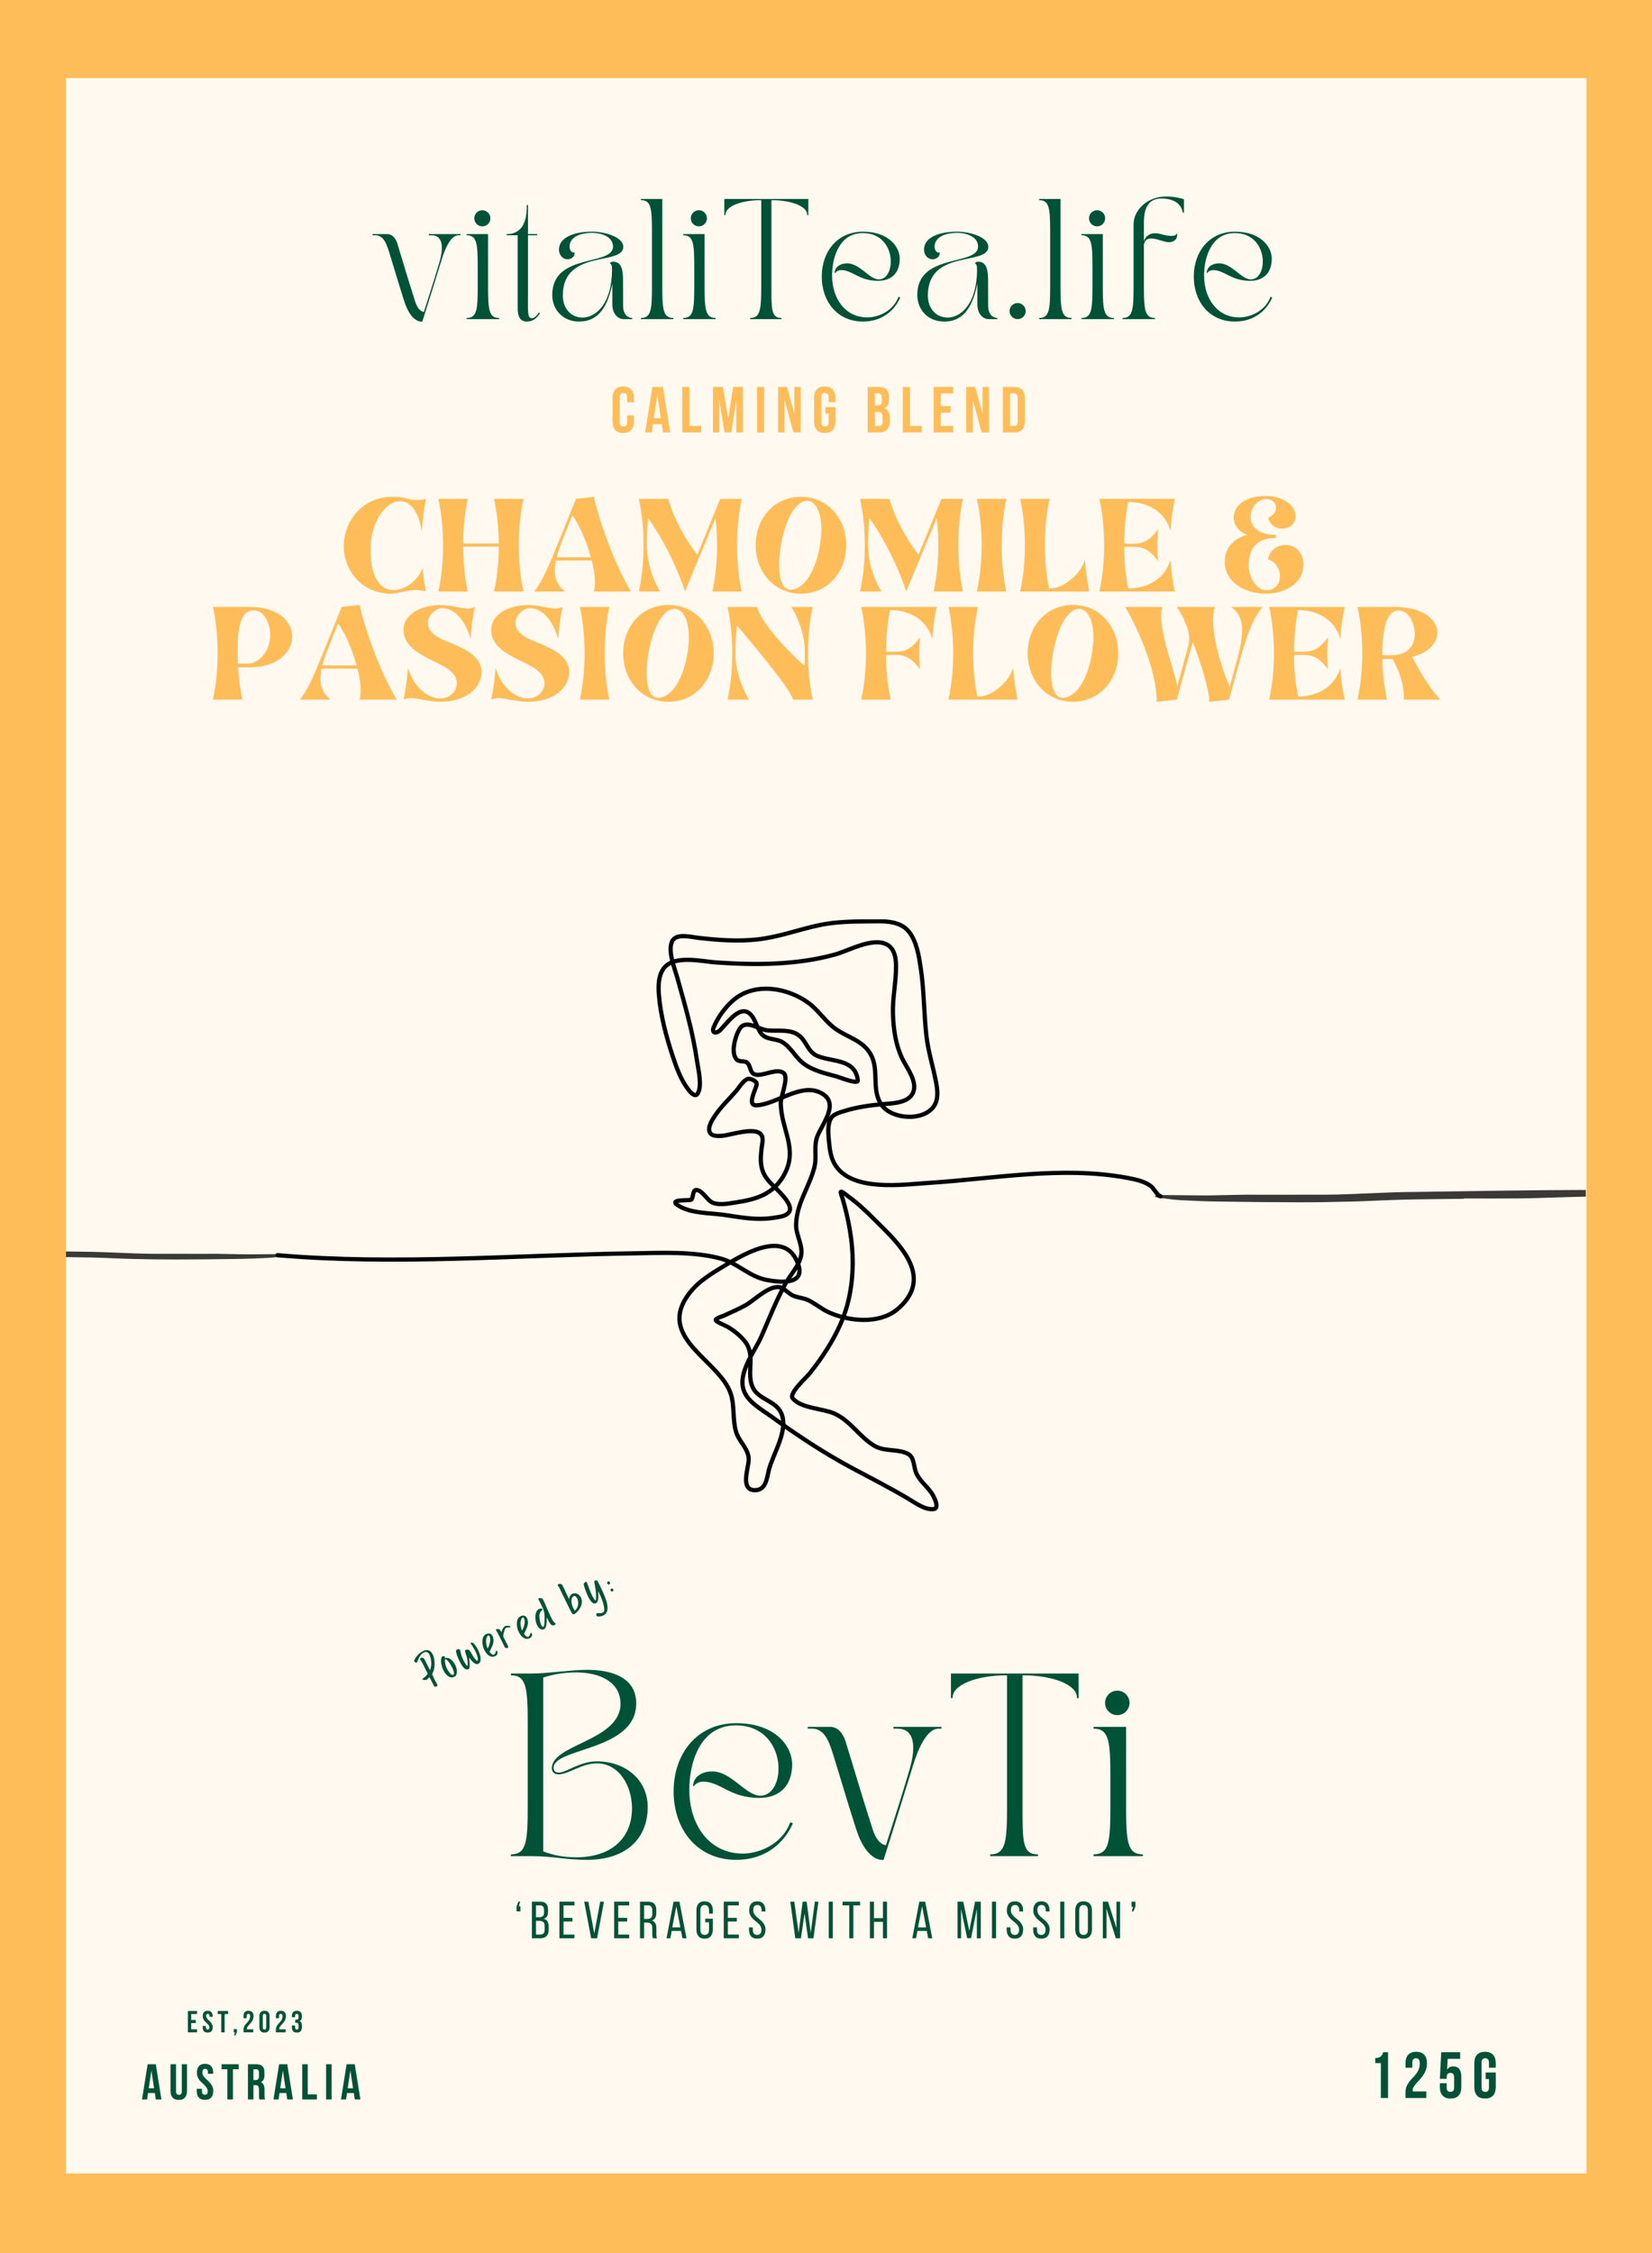 <svg version="1.0" preserveAspectRatio="xMidYMid meet" height="600" viewBox="0 0 330 450" zoomAndPan="magnify" width="440" xmlns:xlink="http://www.w3.org/1999/xlink" xmlns="http://www.w3.org/2000/svg"><defs><filter id="3982381edf" height="100%" width="100%" y="0%" x="0%"><feColorMatrix color-interpolation-filters="sRGB" values="0 0 0 0 1 0 0 0 0 1 0 0 0 0 1 0 0 0 1 0"></feColorMatrix></filter><g></g><clipPath id="bb5f039ee6"><path clip-rule="nonzero" d="M 13.176 15.594 L 316.926 15.594 L 316.926 434.094 L 13.176 434.094 Z M 13.176 15.594"></path></clipPath><clipPath id="44abf04042"><path clip-rule="nonzero" d="M 54.715 183.625 L 232.465 183.625 L 232.465 302 L 54.715 302 Z M 54.715 183.625"></path></clipPath><mask id="a3241d491b"><g filter="url(#3982381edf)"><rect fill-opacity="0.77" height="540" y="-45" fill="#000000" width="396" x="-33"></rect></g></mask><clipPath id="b94d56af8c"><path clip-rule="nonzero" d="M 13.176 0.312 L 58 0.312 L 58 2.562 L 13.176 2.562 Z M 13.176 0.312"></path></clipPath><clipPath id="40e21679c5"><rect height="3" y="0" width="60" x="0"></rect></clipPath><mask id="34e51dc21d"><g filter="url(#3982381edf)"><rect fill-opacity="0.77" height="540" y="-45" fill="#000000" width="396" x="-33"></rect></g></mask><clipPath id="cf994fe5fe"><path clip-rule="nonzero" d="M 2 0.137 L 88.777 0.137 L 88.777 3.137 L 2 3.137 Z M 2 0.137"></path></clipPath><clipPath id="7760ab0653"><rect height="4" y="0" width="90" x="0"></rect></clipPath></defs><rect fill-opacity="1" height="540" y="-45" fill="#ffffff" width="396" x="-33"></rect><rect fill-opacity="1" height="540" y="-45" fill="#ffbd59" width="396" x="-33"></rect><g clip-path="url(#bb5f039ee6)"><path fill-rule="nonzero" fill-opacity="1" d="M 13.176 15.594 L 316.926 15.594 L 316.926 434.094 L 13.176 434.094 Z M 13.176 15.594" fill="#fff9ef"></path></g><g fill-opacity="1" fill="#ffbd59"><g transform="translate(68.048, 118.15)"><g><path d="M 7.453 0.078 C 8.438 0.328 9.188 0.438 9.859 0.438 C 11.047 0.438 11.984 0.125 13.641 -0.188 C 14.016 -0.25 14.453 -0.297 14.891 -0.297 C 15.531 -0.297 16.219 -0.203 16.844 -0.062 L 17.047 0 C 16.719 -1.625 16.516 -3 16.375 -4.703 C 15.562 -2.344 12.953 -0.297 10.562 -0.297 C 8.172 -0.297 5.969 -2.375 5.969 -8.344 C 5.969 -14.062 9.062 -18.047 11.891 -18.047 C 13.781 -18.047 15.578 -16.25 16.188 -11.922 C 16.328 -14.25 16.625 -16.453 17.047 -18.516 L 16.844 -18.453 C 16.375 -18.344 15.844 -18.281 15.312 -18.281 C 14.531 -18.281 13.766 -18.391 13.125 -18.594 C 12.5 -18.797 11.672 -18.922 10.281 -18.922 C 4.531 -18.906 0.625 -14.312 0.625 -8.969 C 0.625 -4.969 3.281 -0.938 7.453 0.078 Z M 7.453 0.078"></path></g></g></g><g fill-opacity="1" fill="#ffbd59"><g transform="translate(86.93, 118.15)"><g><path d="M 0.625 0 L 6.516 0 C 5.906 -2.75 5.594 -5.844 5.578 -8.969 L 12.703 -8.969 C 12.688 -5.844 12.375 -2.75 11.75 0 L 17.641 0 C 16.391 -5.672 16.391 -12.828 17.641 -18.516 L 11.75 -18.516 C 12.359 -15.766 12.688 -12.688 12.703 -9.594 L 5.578 -9.594 C 5.594 -12.688 5.906 -15.766 6.516 -18.516 L 0.625 -18.516 C 1.891 -12.828 1.891 -5.672 0.625 0 Z M 0.625 0"></path></g></g></g><g fill-opacity="1" fill="#ffbd59"><g transform="translate(106.707, 118.15)"><g><path d="M 0 0 L 6.141 0 C 4.281 -1.484 3.75 -3.281 4.344 -6.203 L 11.5 -6.203 C 12.109 -3.781 12.359 -1.484 11.922 0 L 19.344 0 C 15.203 -6.844 11.984 -17.672 11.984 -18.922 L 8.344 -18.516 L 5.172 -10.688 C 2.766 -4.672 1.688 -2.203 0 0 Z M 4.5 -6.844 C 4.781 -8 5.266 -9.344 5.891 -10.891 L 7.609 -15.203 C 8.922 -13.547 10.422 -10.156 11.328 -6.844 Z M 4.5 -6.844"></path></g></g></g><g fill-opacity="1" fill="#ffbd59"><g transform="translate(126.983, 118.15)"><g><path d="M 0.625 0 L 4.891 0 C 2.875 -3.438 2.094 -6.734 2.219 -10.656 C 2.266 -12 2.344 -13.359 2.5 -14.656 C 6.609 -8.859 9.234 -2.156 9.844 0 L 15.953 -14.688 C 16.516 -9.844 16.312 -4.453 15.312 0 L 21.188 0 C 19.938 -5.672 19.938 -12.828 21.188 -18.516 L 16.891 -18.516 L 12.297 -7.328 C 9.797 -10.609 7.469 -14.875 6.516 -18.516 L 0.625 -18.516 C 1.891 -12.828 1.891 -5.672 0.625 0 Z M 0.625 0"></path></g></g></g><g fill-opacity="1" fill="#ffbd59"><g transform="translate(150.317, 118.15)"><g><path d="M 9.672 0.422 C 15.016 0.422 18.719 -3.906 18.719 -9.25 C 18.719 -14.594 15.016 -18.922 9.672 -18.922 C 4.328 -18.922 0.625 -14.594 0.625 -9.25 C 0.625 -3.906 4.328 0.422 9.672 0.422 Z M 5.734 -9.562 C 6.844 -15.469 9.062 -18.141 10.875 -18.141 C 12.938 -18.141 14.5 -14.766 13.391 -8.797 C 12.625 -4.516 10.5 -0.375 7.594 -0.375 C 5.234 -0.375 4.891 -5.031 5.734 -9.562 Z M 5.734 -9.562"></path></g></g></g><g fill-opacity="1" fill="#ffbd59"><g transform="translate(171.175, 118.15)"><g><path d="M 0.625 0 L 4.891 0 C 2.875 -3.438 2.094 -6.734 2.219 -10.656 C 2.266 -12 2.344 -13.359 2.5 -14.656 C 6.609 -8.859 9.234 -2.156 9.844 0 L 15.953 -14.688 C 16.516 -9.844 16.312 -4.453 15.312 0 L 21.188 0 C 19.938 -5.672 19.938 -12.828 21.188 -18.516 L 16.891 -18.516 L 12.297 -7.328 C 9.797 -10.609 7.469 -14.875 6.516 -18.516 L 0.625 -18.516 C 1.891 -12.828 1.891 -5.672 0.625 0 Z M 0.625 0"></path></g></g></g><g fill-opacity="1" fill="#ffbd59"><g transform="translate(194.509, 118.15)"><g><path d="M 6.516 0 C 5.266 -5.672 5.266 -12.828 6.516 -18.516 L 0.625 -18.516 C 1.891 -12.828 1.891 -5.672 0.625 0 Z M 6.516 0"></path></g></g></g><g fill-opacity="1" fill="#ffbd59"><g transform="translate(203.156, 118.15)"><g><path d="M 0.625 -18.516 C 1.891 -12.828 1.891 -5.672 0.625 0 L 14.438 0 C 13.953 -2.625 13.766 -3.516 13.562 -6.359 C 12.578 -3.141 8.969 -0.625 6.859 -0.625 L 6.391 -0.625 C 5.234 -6.297 5.281 -12.953 6.516 -18.516 Z M 0.625 -18.516"></path></g></g></g><g fill-opacity="1" fill="#ffbd59"><g transform="translate(218.981, 118.15)"><g><path d="M 0.625 0 L 15.703 0 C 15.219 -2.156 15 -3.875 14.844 -6.359 C 13.672 -2.453 10.172 -0.625 6.391 -0.625 C 5.844 -3.328 5.578 -6.281 5.578 -8.625 C 5.578 -8.812 5.703 -8.938 5.906 -8.938 L 7.453 -8.938 C 9.312 -8.938 10.75 -8.344 12.359 -6.047 C 12.172 -8.562 12.172 -9.969 12.359 -12.453 C 10.703 -10.125 9.344 -9.562 7.453 -9.562 L 5.906 -9.562 C 5.719 -9.562 5.594 -9.719 5.594 -9.906 C 5.656 -13.141 5.922 -15.625 6.391 -17.891 C 10.188 -17.891 13.672 -16.078 14.844 -12.141 C 15 -14.641 15.219 -16.344 15.703 -18.516 L 0.625 -18.516 C 1.891 -12.828 1.891 -5.672 0.625 0 Z M 0.625 0"></path></g></g></g><g fill-opacity="1" fill="#ffbd59"><g transform="translate(236.615, 118.15)"><g></g></g></g><g fill-opacity="1" fill="#ffbd59"><g transform="translate(243.536, 118.15)"><g><path d="M 1.109 -6.031 C 1.109 -1.75 5.266 0.422 9.297 0.422 C 12.812 0.422 16.828 -1.328 16.828 -5.422 C 16.828 -7.484 15.531 -9.297 13.266 -9.297 C 11.516 -9.297 10.109 -8.219 9.75 -6.453 C 13.109 -5.297 12.859 -0.25 9.469 -0.266 C 7.156 -0.297 5.891 -3.25 5.891 -5.156 C 5.891 -8.422 7.297 -10.703 11.328 -10.703 L 11.328 -11.328 C 3.938 -11.328 5.891 -18.469 9.406 -18.484 C 10.406 -18.484 11.359 -17.828 11.359 -16.719 C 11.359 -15.75 10.625 -15.078 9.797 -14.781 C 10.109 -13.266 11.328 -12.562 12.562 -12.562 C 13.938 -12.562 15.266 -13.438 15.25 -15.062 C 15.203 -17.719 11.984 -19.094 9.406 -19.094 C 1.625 -19.094 1.422 -12.641 5.656 -11.328 C 3.078 -10.703 1.109 -8.797 1.109 -6.031 Z M 1.109 -6.031"></path></g></g></g><g fill-opacity="1" fill="#ffbd59"><g transform="translate(41.898, 139.739)"><g><path d="M 0.625 0 L 6.516 0 C 6.078 -2.016 5.781 -4.203 5.656 -6.453 L 8.047 -6.453 C 18.984 -6.469 19.578 -18.484 8.047 -18.516 L 0.641 -18.516 C 1.891 -12.828 1.891 -5.672 0.625 0 Z M 5.594 -10.359 C 5.594 -12.578 5.703 -17.828 8.688 -17.828 C 10.297 -17.828 11.203 -16.641 11.688 -15.203 C 13.125 -11 10.375 -7.203 7.625 -7.203 L 5.609 -7.203 C 5.578 -8.609 5.594 -9.125 5.594 -10.359 Z M 5.594 -10.359"></path></g></g></g><g fill-opacity="1" fill="#ffbd59"><g transform="translate(59.906, 139.739)"><g><path d="M 0 0 L 6.141 0 C 4.281 -1.484 3.75 -3.281 4.344 -6.203 L 11.5 -6.203 C 12.109 -3.781 12.359 -1.484 11.922 0 L 19.344 0 C 15.203 -6.844 11.984 -17.672 11.984 -18.922 L 8.344 -18.516 L 5.172 -10.688 C 2.766 -4.672 1.688 -2.203 0 0 Z M 4.5 -6.844 C 4.781 -8 5.266 -9.344 5.891 -10.891 L 7.609 -15.203 C 8.922 -13.547 10.422 -10.156 11.328 -6.844 Z M 4.5 -6.844"></path></g></g></g><g fill-opacity="1" fill="#ffbd59"><g transform="translate(80.182, 139.739)"><g><path d="M 6.172 -7.812 C 7.016 -7.406 8.25 -6.844 9.312 -6.109 C 12.641 -3.828 10.75 -0.234 7.781 -0.234 C 5.781 -0.234 2.688 -1.812 1.297 -6.359 C 1.109 -3.5 0.75 -1.484 0.422 0 C 1.016 -0.266 1.625 -0.328 2.203 -0.297 C 3.641 -0.188 5.859 0.422 7.812 0.422 C 9.562 0.422 11.297 0.062 12.641 -0.625 C 14.562 -1.578 16 -3.344 16 -5.547 C 15.969 -9.172 11.609 -10.531 8.219 -12.016 C 2.953 -14.328 5.953 -18.266 8.125 -18.266 C 10.125 -18.266 12.438 -16.703 13.828 -12.141 C 14 -15.016 14.344 -17.031 14.688 -18.516 C 14.078 -18.234 13.5 -18.172 12.891 -18.219 C 11.484 -18.328 9.75 -18.906 7.797 -18.906 C 4.312 -18.922 0.422 -17.234 0.422 -13.938 C 0.422 -10.828 3.375 -9.172 6.172 -7.812 Z M 6.172 -7.812"></path></g></g></g><g fill-opacity="1" fill="#ffbd59"><g transform="translate(97.691, 139.739)"><g><path d="M 6.172 -7.812 C 7.016 -7.406 8.25 -6.844 9.312 -6.109 C 12.641 -3.828 10.75 -0.234 7.781 -0.234 C 5.781 -0.234 2.688 -1.812 1.297 -6.359 C 1.109 -3.5 0.75 -1.484 0.422 0 C 1.016 -0.266 1.625 -0.328 2.203 -0.297 C 3.641 -0.188 5.859 0.422 7.812 0.422 C 9.562 0.422 11.297 0.062 12.641 -0.625 C 14.562 -1.578 16 -3.344 16 -5.547 C 15.969 -9.172 11.609 -10.531 8.219 -12.016 C 2.953 -14.328 5.953 -18.266 8.125 -18.266 C 10.125 -18.266 12.438 -16.703 13.828 -12.141 C 14 -15.016 14.344 -17.031 14.688 -18.516 C 14.078 -18.234 13.5 -18.172 12.891 -18.219 C 11.484 -18.328 9.75 -18.906 7.797 -18.906 C 4.312 -18.922 0.422 -17.234 0.422 -13.938 C 0.422 -10.828 3.375 -9.172 6.172 -7.812 Z M 6.172 -7.812"></path></g></g></g><g fill-opacity="1" fill="#ffbd59"><g transform="translate(115.201, 139.739)"><g><path d="M 6.516 0 C 5.266 -5.672 5.266 -12.828 6.516 -18.516 L 0.625 -18.516 C 1.891 -12.828 1.891 -5.672 0.625 0 Z M 6.516 0"></path></g></g></g><g fill-opacity="1" fill="#ffbd59"><g transform="translate(123.848, 139.739)"><g><path d="M 9.672 0.422 C 15.016 0.422 18.719 -3.906 18.719 -9.25 C 18.719 -14.594 15.016 -18.922 9.672 -18.922 C 4.328 -18.922 0.625 -14.594 0.625 -9.25 C 0.625 -3.906 4.328 0.422 9.672 0.422 Z M 5.734 -9.562 C 6.844 -15.469 9.062 -18.141 10.875 -18.141 C 12.938 -18.141 14.5 -14.766 13.391 -8.797 C 12.625 -4.516 10.5 -0.375 7.594 -0.375 C 5.234 -0.375 4.891 -5.031 5.734 -9.562 Z M 5.734 -9.562"></path></g></g></g><g fill-opacity="1" fill="#ffbd59"><g transform="translate(144.707, 139.739)"><g><path d="M 4.891 0 C 3.5 -2.391 2.219 -5.797 2.203 -8.906 C 2.188 -10.891 2.281 -12.891 2.516 -14.812 C 7.047 -9.438 13.109 -2.156 13.703 0 L 17.641 0 C 16.375 -5.672 16.375 -12.828 17.641 -18.516 L 13.375 -18.516 C 14.781 -16.25 16.016 -12.891 16.062 -9.922 C 16.078 -8.875 16.062 -7.812 16 -6.797 C 14.344 -8.031 7.469 -14.875 6.516 -18.516 L 0.625 -18.516 C 1.891 -12.828 1.891 -5.672 0.625 0 Z M 4.891 0"></path></g></g></g><g fill-opacity="1" fill="#ffbd59"><g transform="translate(164.486, 139.739)"><g></g></g></g><g fill-opacity="1" fill="#ffbd59"><g transform="translate(171.407, 139.739)"><g><path d="M 0.625 0 L 6.516 0 C 5.891 -2.875 5.578 -6.094 5.578 -8.625 C 5.578 -8.812 5.703 -8.938 5.906 -8.938 L 7.453 -8.938 C 9.312 -8.938 10.75 -8.344 12.359 -6.047 C 12.172 -8.562 12.172 -9.969 12.359 -12.453 C 10.703 -10.125 9.344 -9.562 7.453 -9.562 L 5.906 -9.562 C 5.719 -9.562 5.594 -9.719 5.594 -9.906 C 5.656 -13.141 5.922 -15.625 6.391 -17.891 C 10.188 -17.891 13.672 -16.078 14.844 -12.141 C 15 -14.641 15.219 -16.344 15.703 -18.516 L 0.625 -18.516 C 1.891 -12.828 1.891 -5.672 0.625 0 Z M 0.625 0"></path></g></g></g><g fill-opacity="1" fill="#ffbd59"><g transform="translate(188.833, 139.739)"><g><path d="M 0.625 -18.516 C 1.891 -12.828 1.891 -5.672 0.625 0 L 14.438 0 C 13.953 -2.625 13.766 -3.516 13.562 -6.359 C 12.578 -3.141 8.969 -0.625 6.859 -0.625 L 6.391 -0.625 C 5.234 -6.297 5.281 -12.953 6.516 -18.516 Z M 0.625 -18.516"></path></g></g></g><g fill-opacity="1" fill="#ffbd59"><g transform="translate(204.658, 139.739)"><g><path d="M 9.672 0.422 C 15.016 0.422 18.719 -3.906 18.719 -9.25 C 18.719 -14.594 15.016 -18.922 9.672 -18.922 C 4.328 -18.922 0.625 -14.594 0.625 -9.25 C 0.625 -3.906 4.328 0.422 9.672 0.422 Z M 5.734 -9.562 C 6.844 -15.469 9.062 -18.141 10.875 -18.141 C 12.938 -18.141 14.5 -14.766 13.391 -8.797 C 12.625 -4.516 10.5 -0.375 7.594 -0.375 C 5.234 -0.375 4.891 -5.031 5.734 -9.562 Z M 5.734 -9.562"></path></g></g></g><g fill-opacity="1" fill="#ffbd59"><g transform="translate(225.516, 139.739)"><g><path d="M 5.547 0.422 L 9.562 0 L 12.547 -10.828 C 12.609 -11.078 12.672 -11.312 12.75 -11.562 C 14.312 -7.469 16.062 -1.875 16.062 0.422 L 20 0 L 22.094 -7.594 C 23.828 -13.953 24.891 -16.188 26.641 -18.516 L 20.438 -18.516 C 23.125 -16.391 23.141 -13.641 21.469 -7.469 L 20.125 -2.594 C 19.344 -4.219 15.703 -13.625 17.156 -18.516 L 9.531 -18.516 C 10.562 -17.141 11.109 -15.812 11.609 -14.5 C 12.047 -13.312 12.172 -11.828 11.875 -10.797 C 11.859 -10.734 11.859 -10.688 11.828 -10.625 L 9.625 -2.594 C 9.625 -4.391 5.469 -14.516 6.656 -18.516 L -0.75 -18.516 C 1.5 -14.719 5.547 -6.109 5.547 0.422 Z M 5.547 0.422"></path></g></g></g><g fill-opacity="1" fill="#ffbd59"><g transform="translate(252.906, 139.739)"><g><path d="M 0.625 0 L 15.703 0 C 15.219 -2.156 15 -3.875 14.844 -6.359 C 13.672 -2.453 10.172 -0.625 6.391 -0.625 C 5.844 -3.328 5.578 -6.281 5.578 -8.625 C 5.578 -8.812 5.703 -8.938 5.906 -8.938 L 7.453 -8.938 C 9.312 -8.938 10.75 -8.344 12.359 -6.047 C 12.172 -8.562 12.172 -9.969 12.359 -12.453 C 10.703 -10.125 9.344 -9.562 7.453 -9.562 L 5.906 -9.562 C 5.719 -9.562 5.594 -9.719 5.594 -9.906 C 5.656 -13.141 5.922 -15.625 6.391 -17.891 C 10.188 -17.891 13.672 -16.078 14.844 -12.141 C 15 -14.641 15.219 -16.344 15.703 -18.516 L 0.625 -18.516 C 1.891 -12.828 1.891 -5.672 0.625 0 Z M 0.625 0"></path></g></g></g><g fill-opacity="1" fill="#ffbd59"><g transform="translate(270.54, 139.739)"><g><path d="M 6.516 0 C 6.078 -2.016 5.609 -5.219 5.594 -8.125 L 7.625 -8.125 C 9.375 -5.109 10.047 -1.906 9.875 0 L 17.203 0 C 15.516 -1.625 13.125 -5.484 11.547 -8.547 C 19.172 -10.438 18.234 -18.484 8.047 -18.516 L 0.641 -18.516 C 1.891 -12.828 1.891 -5.672 0.625 0 Z M 5.578 -8.875 C 5.578 -13.25 6.203 -17.797 8.797 -17.797 C 10.672 -17.797 11.609 -15.906 11.938 -14.328 C 12.562 -11.25 10.938 -8.875 7.578 -8.875 Z M 5.578 -8.875"></path></g></g></g><g fill-opacity="1" fill="#ffbd59"><g transform="translate(121.965, 86.376)"><g><path d="M 4.656 -3.391 L 4.656 -2.188 C 4.656 -1.445 4.473 -0.879 4.109 -0.484 C 3.754 -0.086 3.227 0.109 2.531 0.109 C 1.832 0.109 1.301 -0.086 0.938 -0.484 C 0.582 -0.879 0.406 -1.445 0.406 -2.188 L 0.406 -6.906 C 0.406 -7.645 0.582 -8.207 0.938 -8.594 C 1.301 -8.988 1.832 -9.188 2.531 -9.188 C 3.227 -9.188 3.754 -8.988 4.109 -8.594 C 4.473 -8.207 4.656 -7.645 4.656 -6.906 L 4.656 -6.031 L 3.312 -6.031 L 3.312 -7 C 3.312 -7.32 3.242 -7.551 3.109 -7.688 C 2.973 -7.82 2.797 -7.891 2.578 -7.891 C 2.348 -7.891 2.164 -7.82 2.031 -7.688 C 1.895 -7.551 1.828 -7.32 1.828 -7 L 1.828 -2.094 C 1.828 -1.758 1.895 -1.523 2.031 -1.391 C 2.164 -1.266 2.348 -1.203 2.578 -1.203 C 2.797 -1.203 2.973 -1.266 3.109 -1.391 C 3.242 -1.523 3.312 -1.758 3.312 -2.094 L 3.312 -3.391 Z M 4.656 -3.391"></path></g></g></g><g fill-opacity="1" fill="#ffbd59"><g transform="translate(128.73, 86.376)"><g><path d="M 5.141 0 L 3.703 0 L 3.453 -1.656 L 1.703 -1.656 L 1.453 0 L 0.141 0 L 1.594 -9.094 L 3.688 -9.094 Z M 1.875 -2.875 L 3.266 -2.875 L 2.578 -7.484 Z M 1.875 -2.875"></path></g></g></g><g fill-opacity="1" fill="#ffbd59"><g transform="translate(135.768, 86.376)"><g><path d="M 0.516 -9.094 L 1.953 -9.094 L 1.953 -1.297 L 4.297 -1.297 L 4.297 0 L 0.516 0 Z M 0.516 -9.094"></path></g></g></g><g fill-opacity="1" fill="#ffbd59"><g transform="translate(141.923, 86.376)"><g><path d="M 3.547 -2.641 L 4.516 -9.094 L 6.5 -9.094 L 6.5 0 L 5.156 0 L 5.156 -6.516 L 4.172 0 L 2.812 0 L 1.75 -6.422 L 1.75 0 L 0.5 0 L 0.5 -9.094 L 2.5 -9.094 Z M 3.547 -2.641"></path></g></g></g><g fill-opacity="1" fill="#ffbd59"><g transform="translate(150.701, 86.376)"><g><path d="M 0.516 -9.094 L 1.953 -9.094 L 1.953 0 L 0.516 0 Z M 0.516 -9.094"></path></g></g></g><g fill-opacity="1" fill="#ffbd59"><g transform="translate(154.921, 86.376)"><g><path d="M 1.797 -6.578 L 1.797 0 L 0.5 0 L 0.5 -9.094 L 2.297 -9.094 L 3.766 -3.656 L 3.766 -9.094 L 5.031 -9.094 L 5.031 0 L 3.578 0 Z M 1.797 -6.578"></path></g></g></g><g fill-opacity="1" fill="#ffbd59"><g transform="translate(162.218, 86.376)"><g><path d="M 2.656 -5.062 L 4.656 -5.062 L 4.656 -2.188 C 4.656 -1.445 4.473 -0.879 4.109 -0.484 C 3.754 -0.086 3.227 0.109 2.531 0.109 C 1.832 0.109 1.301 -0.086 0.938 -0.484 C 0.582 -0.879 0.406 -1.445 0.406 -2.188 L 0.406 -6.906 C 0.406 -7.645 0.582 -8.207 0.938 -8.594 C 1.301 -8.988 1.832 -9.188 2.531 -9.188 C 3.227 -9.188 3.754 -8.988 4.109 -8.594 C 4.473 -8.207 4.656 -7.645 4.656 -6.906 L 4.656 -6.031 L 3.312 -6.031 L 3.312 -7 C 3.312 -7.32 3.242 -7.551 3.109 -7.688 C 2.973 -7.82 2.797 -7.891 2.578 -7.891 C 2.348 -7.891 2.164 -7.82 2.031 -7.688 C 1.895 -7.551 1.828 -7.32 1.828 -7 L 1.828 -2.094 C 1.828 -1.758 1.895 -1.523 2.031 -1.391 C 2.164 -1.266 2.348 -1.203 2.578 -1.203 C 2.797 -1.203 2.973 -1.266 3.109 -1.391 C 3.242 -1.523 3.312 -1.758 3.312 -2.094 L 3.312 -3.766 L 2.656 -3.766 Z M 2.656 -5.062"></path></g></g></g><g fill-opacity="1" fill="#ffbd59"><g transform="translate(169.036, 86.376)"><g></g></g></g><g fill-opacity="1" fill="#ffbd59"><g transform="translate(172.802, 86.376)"><g><path d="M 2.672 -9.094 C 3.422 -9.094 3.961 -8.914 4.297 -8.562 C 4.629 -8.219 4.797 -7.695 4.797 -7 L 4.797 -6.672 C 4.797 -6.203 4.719 -5.816 4.562 -5.516 C 4.414 -5.211 4.188 -4.988 3.875 -4.844 C 4.258 -4.695 4.531 -4.457 4.688 -4.125 C 4.852 -3.789 4.938 -3.379 4.938 -2.891 L 4.938 -2.156 C 4.938 -1.457 4.754 -0.922 4.391 -0.547 C 4.023 -0.18 3.484 0 2.766 0 L 0.516 0 L 0.516 -9.094 Z M 1.953 -4.094 L 1.953 -1.297 L 2.766 -1.297 C 3.004 -1.297 3.188 -1.359 3.312 -1.484 C 3.438 -1.617 3.5 -1.852 3.5 -2.188 L 3.5 -2.984 C 3.5 -3.41 3.426 -3.703 3.281 -3.859 C 3.145 -4.016 2.91 -4.094 2.578 -4.094 Z M 1.953 -7.797 L 1.953 -5.391 L 2.5 -5.391 C 2.77 -5.391 2.977 -5.457 3.125 -5.594 C 3.281 -5.727 3.359 -5.977 3.359 -6.344 L 3.359 -6.859 C 3.359 -7.18 3.301 -7.414 3.188 -7.562 C 3.07 -7.719 2.891 -7.797 2.641 -7.797 Z M 1.953 -7.797"></path></g></g></g><g fill-opacity="1" fill="#ffbd59"><g transform="translate(179.826, 86.376)"><g><path d="M 0.516 -9.094 L 1.953 -9.094 L 1.953 -1.297 L 4.297 -1.297 L 4.297 0 L 0.516 0 Z M 0.516 -9.094"></path></g></g></g><g fill-opacity="1" fill="#ffbd59"><g transform="translate(185.981, 86.376)"><g><path d="M 1.953 -5.266 L 3.906 -5.266 L 3.906 -3.953 L 1.953 -3.953 L 1.953 -1.297 L 4.422 -1.297 L 4.422 0 L 0.516 0 L 0.516 -9.094 L 4.422 -9.094 L 4.422 -7.797 L 1.953 -7.797 Z M 1.953 -5.266"></path></g></g></g><g fill-opacity="1" fill="#ffbd59"><g transform="translate(192.513, 86.376)"><g><path d="M 1.797 -6.578 L 1.797 0 L 0.5 0 L 0.5 -9.094 L 2.297 -9.094 L 3.766 -3.656 L 3.766 -9.094 L 5.031 -9.094 L 5.031 0 L 3.578 0 Z M 1.797 -6.578"></path></g></g></g><g fill-opacity="1" fill="#ffbd59"><g transform="translate(199.81, 86.376)"><g><path d="M 0.516 -9.094 L 2.781 -9.094 C 3.5 -9.094 4.031 -8.898 4.375 -8.516 C 4.727 -8.141 4.906 -7.582 4.906 -6.844 L 4.906 -2.25 C 4.906 -1.508 4.727 -0.945 4.375 -0.562 C 4.031 -0.188 3.5 0 2.781 0 L 0.516 0 Z M 1.953 -7.797 L 1.953 -1.297 L 2.75 -1.297 C 2.977 -1.297 3.156 -1.359 3.281 -1.484 C 3.414 -1.617 3.484 -1.852 3.484 -2.188 L 3.484 -6.906 C 3.484 -7.238 3.414 -7.469 3.281 -7.594 C 3.156 -7.727 2.977 -7.797 2.75 -7.797 Z M 1.953 -7.797"></path></g></g></g><g fill-opacity="1" fill="#005236"><g transform="translate(273.319, 419.031)"><g><path d="M 1.406 -7.984 C 1.688 -7.984 1.914 -8.016 2.094 -8.078 C 2.27 -8.141 2.414 -8.223 2.531 -8.328 C 2.645 -8.43 2.734 -8.551 2.797 -8.688 C 2.867 -8.82 2.93 -8.973 2.984 -9.141 L 3.953 -9.141 L 3.953 0 L 2.516 0 L 2.516 -6.969 L 1.406 -6.969 Z M 1.406 -7.984"></path></g></g></g><g fill-opacity="1" fill="#005236"><g transform="translate(280.247, 419.031)"><g><path d="M 3.359 -6.891 C 3.359 -7.297 3.289 -7.57 3.156 -7.719 C 3.031 -7.863 2.852 -7.938 2.625 -7.938 C 2.395 -7.938 2.211 -7.867 2.078 -7.734 C 1.941 -7.598 1.875 -7.363 1.875 -7.031 L 1.875 -6.047 L 0.516 -6.047 L 0.516 -6.938 C 0.516 -7.676 0.695 -8.242 1.062 -8.641 C 1.426 -9.035 1.957 -9.234 2.656 -9.234 C 3.363 -9.234 3.895 -9.035 4.25 -8.641 C 4.613 -8.242 4.797 -7.676 4.797 -6.938 C 4.797 -6.457 4.727 -6.023 4.594 -5.641 C 4.457 -5.254 4.281 -4.898 4.062 -4.578 C 3.852 -4.266 3.625 -3.973 3.375 -3.703 C 3.125 -3.43 2.891 -3.172 2.672 -2.922 C 2.461 -2.68 2.285 -2.445 2.141 -2.219 C 2.004 -1.988 1.938 -1.75 1.938 -1.5 C 1.938 -1.414 1.941 -1.352 1.953 -1.312 L 4.672 -1.312 L 4.672 0 L 0.516 0 L 0.516 -1.125 C 0.516 -1.562 0.582 -1.953 0.719 -2.297 C 0.863 -2.641 1.039 -2.953 1.25 -3.234 C 1.469 -3.516 1.695 -3.773 1.938 -4.016 C 2.188 -4.266 2.414 -4.531 2.625 -4.812 C 2.844 -5.094 3.02 -5.395 3.156 -5.719 C 3.289 -6.051 3.359 -6.441 3.359 -6.891 Z M 3.359 -6.891"></path></g></g></g><g fill-opacity="1" fill="#005236"><g transform="translate(287.175, 419.031)"><g><path d="M 1.812 -2.953 L 1.812 -2.094 C 1.812 -1.77 1.879 -1.539 2.016 -1.406 C 2.148 -1.281 2.332 -1.219 2.562 -1.219 C 2.781 -1.219 2.957 -1.281 3.094 -1.406 C 3.227 -1.539 3.297 -1.77 3.297 -2.094 L 3.297 -4.109 C 3.297 -4.441 3.227 -4.676 3.094 -4.812 C 2.957 -4.945 2.781 -5.016 2.562 -5.016 C 2.332 -5.016 2.148 -4.945 2.016 -4.812 C 1.879 -4.676 1.812 -4.441 1.812 -4.109 L 1.812 -3.828 L 0.453 -3.828 L 0.719 -9.141 L 4.5 -9.141 L 4.5 -7.828 L 2.016 -7.828 L 1.891 -5.656 C 2.16 -6.094 2.578 -6.312 3.141 -6.312 C 3.672 -6.312 4.066 -6.133 4.328 -5.781 C 4.598 -5.426 4.734 -4.91 4.734 -4.234 L 4.734 -2.188 C 4.734 -1.445 4.551 -0.879 4.188 -0.484 C 3.832 -0.086 3.301 0.109 2.594 0.109 C 1.895 0.109 1.363 -0.086 1 -0.484 C 0.633 -0.879 0.453 -1.445 0.453 -2.188 L 0.453 -2.953 Z M 1.812 -2.953"></path></g></g></g><g fill-opacity="1" fill="#005236"><g transform="translate(294.104, 419.031)"><g><path d="M 2.672 -5.094 L 4.688 -5.094 L 4.688 -2.188 C 4.688 -1.445 4.504 -0.879 4.141 -0.484 C 3.773 -0.086 3.242 0.109 2.547 0.109 C 1.836 0.109 1.301 -0.086 0.938 -0.484 C 0.582 -0.879 0.406 -1.445 0.406 -2.188 L 0.406 -6.938 C 0.406 -7.676 0.582 -8.242 0.938 -8.641 C 1.301 -9.035 1.836 -9.234 2.547 -9.234 C 3.242 -9.234 3.773 -9.035 4.141 -8.641 C 4.504 -8.242 4.688 -7.676 4.688 -6.938 L 4.688 -6.047 L 3.328 -6.047 L 3.328 -7.031 C 3.328 -7.363 3.258 -7.598 3.125 -7.734 C 2.988 -7.867 2.805 -7.938 2.578 -7.938 C 2.359 -7.938 2.18 -7.867 2.047 -7.734 C 1.91 -7.598 1.844 -7.363 1.844 -7.031 L 1.844 -2.094 C 1.844 -1.77 1.91 -1.539 2.047 -1.406 C 2.18 -1.281 2.359 -1.219 2.578 -1.219 C 2.805 -1.219 2.988 -1.281 3.125 -1.406 C 3.258 -1.539 3.328 -1.77 3.328 -2.094 L 3.328 -3.781 L 2.672 -3.781 Z M 2.672 -5.094"></path></g></g></g><g fill-opacity="1" fill="#005236"><g transform="translate(28.261, 419.319)"><g><path d="M 3.984 0 L 2.859 0 L 2.672 -1.281 L 1.312 -1.281 L 1.125 0 L 0.109 0 L 1.234 -7.031 L 2.859 -7.031 Z M 1.453 -2.234 L 2.516 -2.234 L 1.984 -5.781 Z M 1.453 -2.234"></path></g></g></g><g fill-opacity="1" fill="#005236"><g transform="translate(33.71, 419.319)"><g><path d="M 1.453 -7.031 L 1.453 -1.609 C 1.453 -1.348 1.504 -1.164 1.609 -1.062 C 1.711 -0.969 1.852 -0.922 2.031 -0.922 C 2.207 -0.922 2.348 -0.969 2.453 -1.062 C 2.555 -1.164 2.609 -1.348 2.609 -1.609 L 2.609 -7.031 L 3.641 -7.031 L 3.641 -1.672 C 3.641 -1.109 3.5 -0.672 3.219 -0.359 C 2.945 -0.055 2.539 0.094 2 0.094 C 1.457 0.094 1.047 -0.055 0.766 -0.359 C 0.492 -0.672 0.359 -1.109 0.359 -1.672 L 0.359 -7.031 Z M 1.453 -7.031"></path></g></g></g><g fill-opacity="1" fill="#005236"><g transform="translate(39.069, 419.319)"><g><path d="M 0.266 -5.344 C 0.266 -5.914 0.398 -6.352 0.672 -6.656 C 0.941 -6.957 1.348 -7.109 1.891 -7.109 C 2.43 -7.109 2.836 -6.957 3.109 -6.656 C 3.379 -6.352 3.516 -5.914 3.516 -5.344 L 3.516 -5.125 L 2.469 -5.125 L 2.469 -5.422 C 2.469 -5.672 2.422 -5.848 2.328 -5.953 C 2.234 -6.055 2.098 -6.109 1.922 -6.109 C 1.742 -6.109 1.602 -6.055 1.5 -5.953 C 1.406 -5.848 1.359 -5.672 1.359 -5.422 C 1.359 -5.172 1.41 -4.953 1.516 -4.766 C 1.629 -4.586 1.766 -4.414 1.922 -4.25 C 2.086 -4.094 2.258 -3.93 2.438 -3.766 C 2.625 -3.598 2.797 -3.414 2.953 -3.219 C 3.117 -3.031 3.254 -2.812 3.359 -2.562 C 3.473 -2.312 3.531 -2.02 3.531 -1.688 C 3.531 -1.113 3.391 -0.676 3.109 -0.375 C 2.828 -0.07 2.414 0.078 1.875 0.078 C 1.332 0.078 0.922 -0.07 0.641 -0.375 C 0.367 -0.676 0.234 -1.113 0.234 -1.688 L 0.234 -2.125 L 1.281 -2.125 L 1.281 -1.625 C 1.281 -1.363 1.332 -1.18 1.438 -1.078 C 1.539 -0.984 1.676 -0.938 1.844 -0.938 C 2.02 -0.938 2.16 -0.984 2.266 -1.078 C 2.367 -1.18 2.422 -1.363 2.422 -1.625 C 2.422 -1.863 2.363 -2.07 2.25 -2.25 C 2.145 -2.438 2.016 -2.613 1.859 -2.781 C 1.703 -2.945 1.531 -3.109 1.344 -3.266 C 1.156 -3.43 0.977 -3.609 0.812 -3.797 C 0.656 -3.992 0.523 -4.219 0.422 -4.469 C 0.316 -4.719 0.266 -5.008 0.266 -5.344 Z M 0.266 -5.344"></path></g></g></g><g fill-opacity="1" fill="#005236"><g transform="translate(44.186, 419.319)"><g><path d="M 0.078 -7.031 L 3.5 -7.031 L 3.5 -6.031 L 2.344 -6.031 L 2.344 0 L 1.234 0 L 1.234 -6.031 L 0.078 -6.031 Z M 0.078 -7.031"></path></g></g></g><g fill-opacity="1" fill="#005236"><g transform="translate(49.123, 419.319)"><g><path d="M 2.719 0 C 2.695 -0.051 2.68 -0.094 2.672 -0.125 C 2.66 -0.164 2.648 -0.219 2.641 -0.281 C 2.629 -0.344 2.617 -0.422 2.609 -0.516 C 2.609 -0.609 2.609 -0.723 2.609 -0.859 L 2.609 -1.969 C 2.609 -2.301 2.551 -2.531 2.438 -2.656 C 2.32 -2.789 2.141 -2.859 1.891 -2.859 L 1.5 -2.859 L 1.5 0 L 0.406 0 L 0.406 -7.031 L 2.062 -7.031 C 2.645 -7.031 3.062 -6.895 3.312 -6.625 C 3.57 -6.363 3.703 -5.961 3.703 -5.422 L 3.703 -4.859 C 3.703 -4.141 3.461 -3.664 2.984 -3.438 C 3.266 -3.32 3.457 -3.133 3.562 -2.875 C 3.664 -2.613 3.719 -2.301 3.719 -1.938 L 3.719 -0.859 C 3.719 -0.68 3.723 -0.523 3.734 -0.391 C 3.742 -0.266 3.781 -0.133 3.844 0 Z M 1.5 -6.031 L 1.5 -3.875 L 1.938 -3.875 C 2.145 -3.875 2.305 -3.926 2.422 -4.031 C 2.547 -4.133 2.609 -4.328 2.609 -4.609 L 2.609 -5.312 C 2.609 -5.562 2.562 -5.742 2.469 -5.859 C 2.375 -5.973 2.234 -6.031 2.047 -6.031 Z M 1.5 -6.031"></path></g></g></g><g fill-opacity="1" fill="#005236"><g transform="translate(54.522, 419.319)"><g><path d="M 3.984 0 L 2.859 0 L 2.672 -1.281 L 1.312 -1.281 L 1.125 0 L 0.109 0 L 1.234 -7.031 L 2.859 -7.031 Z M 1.453 -2.234 L 2.516 -2.234 L 1.984 -5.781 Z M 1.453 -2.234"></path></g></g></g><g fill-opacity="1" fill="#005236"><g transform="translate(59.971, 419.319)"><g><path d="M 0.406 -7.031 L 1.5 -7.031 L 1.5 -1 L 3.328 -1 L 3.328 0 L 0.406 0 Z M 0.406 -7.031"></path></g></g></g><g fill-opacity="1" fill="#005236"><g transform="translate(64.737, 419.319)"><g><path d="M 0.406 -7.031 L 1.5 -7.031 L 1.5 0 L 0.406 0 Z M 0.406 -7.031"></path></g></g></g><g fill-opacity="1" fill="#005236"><g transform="translate(68.005, 419.319)"><g><path d="M 3.984 0 L 2.859 0 L 2.672 -1.281 L 1.312 -1.281 L 1.125 0 L 0.109 0 L 1.234 -7.031 L 2.859 -7.031 Z M 1.453 -2.234 L 2.516 -2.234 L 1.984 -5.781 Z M 1.453 -2.234"></path></g></g></g><g fill-opacity="1" fill="#005236"><g transform="translate(37.285, 405.918)"><g><path d="M 0.906 -2.469 L 1.828 -2.469 L 1.828 -1.859 L 0.906 -1.859 L 0.906 -0.609 L 2.078 -0.609 L 2.078 0 L 0.25 0 L 0.25 -4.266 L 2.078 -4.266 L 2.078 -3.656 L 0.906 -3.656 Z M 0.906 -2.469"></path></g></g></g><g fill-opacity="1" fill="#005236"><g transform="translate(40.349, 405.918)"><g><path d="M 0.156 -3.234 C 0.156 -3.586 0.238 -3.852 0.406 -4.031 C 0.57 -4.219 0.816 -4.312 1.141 -4.312 C 1.473 -4.312 1.719 -4.219 1.875 -4.031 C 2.039 -3.852 2.125 -3.586 2.125 -3.234 L 2.125 -3.109 L 1.5 -3.109 L 1.5 -3.281 C 1.5 -3.438 1.469 -3.547 1.406 -3.609 C 1.352 -3.672 1.27 -3.703 1.156 -3.703 C 1.051 -3.703 0.969 -3.672 0.906 -3.609 C 0.852 -3.547 0.828 -3.438 0.828 -3.281 C 0.828 -3.133 0.859 -3.004 0.922 -2.891 C 0.992 -2.785 1.078 -2.68 1.172 -2.578 C 1.266 -2.484 1.367 -2.383 1.484 -2.281 C 1.598 -2.176 1.703 -2.066 1.797 -1.953 C 1.891 -1.836 1.969 -1.703 2.031 -1.547 C 2.102 -1.398 2.141 -1.227 2.141 -1.031 C 2.141 -0.676 2.055 -0.406 1.891 -0.219 C 1.723 -0.039 1.473 0.047 1.141 0.047 C 0.805 0.047 0.555 -0.039 0.391 -0.219 C 0.223 -0.406 0.141 -0.676 0.141 -1.031 L 0.141 -1.281 L 0.781 -1.281 L 0.781 -0.984 C 0.781 -0.828 0.812 -0.719 0.875 -0.656 C 0.938 -0.594 1.02 -0.562 1.125 -0.562 C 1.227 -0.562 1.312 -0.594 1.375 -0.656 C 1.438 -0.719 1.469 -0.828 1.469 -0.984 C 1.469 -1.129 1.438 -1.254 1.375 -1.359 C 1.312 -1.473 1.227 -1.578 1.125 -1.672 C 1.031 -1.773 0.926 -1.875 0.812 -1.969 C 0.695 -2.07 0.594 -2.18 0.5 -2.297 C 0.406 -2.422 0.32 -2.555 0.25 -2.703 C 0.188 -2.859 0.156 -3.035 0.156 -3.234 Z M 0.156 -3.234"></path></g></g></g><g fill-opacity="1" fill="#005236"><g transform="translate(43.449, 405.918)"><g><path d="M 0.047 -4.266 L 2.125 -4.266 L 2.125 -3.656 L 1.422 -3.656 L 1.422 0 L 0.75 0 L 0.75 -3.656 L 0.047 -3.656 Z M 0.047 -4.266"></path></g></g></g><g fill-opacity="1" fill="#005236"><g transform="translate(46.44, 405.918)"><g><path d="M 0.25 0 L 0.25 -0.641 L 0.891 -0.641 L 0.891 -0.062 L 0.594 0.609 L 0.328 0.609 L 0.5 0 Z M 0.25 0"></path></g></g></g><g fill-opacity="1" fill="#005236"><g transform="translate(48.396, 405.918)"><g><path d="M 1.578 -3.219 C 1.578 -3.406 1.547 -3.531 1.484 -3.594 C 1.422 -3.664 1.332 -3.703 1.219 -3.703 C 1.113 -3.703 1.031 -3.672 0.969 -3.609 C 0.906 -3.547 0.875 -3.438 0.875 -3.281 L 0.875 -2.828 L 0.25 -2.828 L 0.25 -3.234 C 0.25 -3.586 0.332 -3.852 0.5 -4.031 C 0.664 -4.219 0.914 -4.312 1.25 -4.312 C 1.57 -4.312 1.816 -4.219 1.984 -4.031 C 2.16 -3.852 2.25 -3.586 2.25 -3.234 C 2.25 -3.016 2.211 -2.812 2.141 -2.625 C 2.078 -2.445 1.992 -2.285 1.891 -2.141 C 1.797 -1.992 1.691 -1.859 1.578 -1.734 C 1.461 -1.609 1.352 -1.488 1.25 -1.375 C 1.156 -1.258 1.07 -1.145 1 -1.031 C 0.938 -0.926 0.906 -0.816 0.906 -0.703 C 0.906 -0.66 0.906 -0.629 0.906 -0.609 L 2.188 -0.609 L 2.188 0 L 0.25 0 L 0.25 -0.531 C 0.25 -0.727 0.281 -0.906 0.344 -1.062 C 0.406 -1.227 0.484 -1.375 0.578 -1.5 C 0.68 -1.633 0.789 -1.758 0.906 -1.875 C 1.02 -1.988 1.125 -2.109 1.219 -2.234 C 1.32 -2.367 1.406 -2.516 1.469 -2.672 C 1.539 -2.828 1.578 -3.008 1.578 -3.219 Z M 1.578 -3.219"></path></g></g></g><g fill-opacity="1" fill="#005236"><g transform="translate(51.63, 405.918)"><g><path d="M 0.859 -0.984 C 0.859 -0.828 0.891 -0.719 0.953 -0.656 C 1.016 -0.594 1.098 -0.562 1.203 -0.562 C 1.305 -0.562 1.391 -0.594 1.453 -0.656 C 1.516 -0.719 1.547 -0.828 1.547 -0.984 L 1.547 -3.281 C 1.547 -3.438 1.516 -3.547 1.453 -3.609 C 1.391 -3.672 1.305 -3.703 1.203 -3.703 C 1.098 -3.703 1.016 -3.672 0.953 -3.609 C 0.891 -3.547 0.859 -3.438 0.859 -3.281 Z M 0.188 -3.234 C 0.188 -3.586 0.273 -3.852 0.453 -4.031 C 0.629 -4.219 0.879 -4.312 1.203 -4.312 C 1.535 -4.312 1.785 -4.219 1.953 -4.031 C 2.129 -3.852 2.219 -3.586 2.219 -3.234 L 2.219 -1.031 C 2.219 -0.676 2.129 -0.406 1.953 -0.219 C 1.785 -0.039 1.535 0.047 1.203 0.047 C 0.879 0.047 0.629 -0.039 0.453 -0.219 C 0.273 -0.406 0.188 -0.676 0.188 -1.031 Z M 0.188 -3.234"></path></g></g></g><g fill-opacity="1" fill="#005236"><g transform="translate(54.865, 405.918)"><g><path d="M 1.578 -3.219 C 1.578 -3.406 1.547 -3.531 1.484 -3.594 C 1.422 -3.664 1.332 -3.703 1.219 -3.703 C 1.113 -3.703 1.031 -3.672 0.969 -3.609 C 0.906 -3.547 0.875 -3.438 0.875 -3.281 L 0.875 -2.828 L 0.25 -2.828 L 0.25 -3.234 C 0.25 -3.586 0.332 -3.852 0.5 -4.031 C 0.664 -4.219 0.914 -4.312 1.25 -4.312 C 1.57 -4.312 1.816 -4.219 1.984 -4.031 C 2.16 -3.852 2.25 -3.586 2.25 -3.234 C 2.25 -3.016 2.211 -2.812 2.141 -2.625 C 2.078 -2.445 1.992 -2.285 1.891 -2.141 C 1.797 -1.992 1.691 -1.859 1.578 -1.734 C 1.461 -1.609 1.352 -1.488 1.25 -1.375 C 1.156 -1.258 1.07 -1.145 1 -1.031 C 0.938 -0.926 0.906 -0.816 0.906 -0.703 C 0.906 -0.66 0.906 -0.629 0.906 -0.609 L 2.188 -0.609 L 2.188 0 L 0.25 0 L 0.25 -0.531 C 0.25 -0.727 0.281 -0.906 0.344 -1.062 C 0.406 -1.227 0.484 -1.375 0.578 -1.5 C 0.68 -1.633 0.789 -1.758 0.906 -1.875 C 1.02 -1.988 1.125 -2.109 1.219 -2.234 C 1.32 -2.367 1.406 -2.516 1.469 -2.672 C 1.539 -2.828 1.578 -3.008 1.578 -3.219 Z M 1.578 -3.219"></path></g></g></g><g fill-opacity="1" fill="#005236"><g transform="translate(58.1, 405.918)"><g><path d="M 1.531 -3.219 C 1.531 -3.406 1.5 -3.531 1.438 -3.594 C 1.375 -3.664 1.289 -3.703 1.188 -3.703 C 1.082 -3.703 1 -3.672 0.938 -3.609 C 0.875 -3.547 0.844 -3.438 0.844 -3.281 L 0.844 -3.016 L 0.203 -3.016 L 0.203 -3.234 C 0.203 -3.586 0.285 -3.852 0.453 -4.031 C 0.629 -4.219 0.879 -4.312 1.203 -4.312 C 1.535 -4.312 1.785 -4.219 1.953 -4.031 C 2.117 -3.852 2.203 -3.586 2.203 -3.234 L 2.203 -3.125 C 2.203 -2.676 2.047 -2.383 1.734 -2.25 C 1.91 -2.176 2.031 -2.062 2.094 -1.906 C 2.164 -1.758 2.203 -1.578 2.203 -1.359 L 2.203 -1.031 C 2.203 -0.676 2.117 -0.406 1.953 -0.219 C 1.785 -0.039 1.535 0.047 1.203 0.047 C 0.879 0.047 0.629 -0.039 0.453 -0.219 C 0.285 -0.406 0.203 -0.676 0.203 -1.031 L 0.203 -1.375 L 0.844 -1.375 L 0.844 -0.984 C 0.844 -0.828 0.875 -0.719 0.938 -0.656 C 1 -0.594 1.082 -0.562 1.188 -0.562 C 1.289 -0.562 1.375 -0.594 1.438 -0.656 C 1.5 -0.719 1.531 -0.848 1.531 -1.047 L 1.531 -1.375 C 1.531 -1.57 1.492 -1.711 1.422 -1.797 C 1.359 -1.879 1.25 -1.922 1.094 -1.922 L 0.875 -1.922 L 0.875 -2.531 L 1.141 -2.531 C 1.266 -2.531 1.359 -2.562 1.422 -2.625 C 1.492 -2.688 1.531 -2.805 1.531 -2.984 Z M 1.531 -3.219"></path></g></g></g><g fill-opacity="1" fill="#005236"><g transform="translate(100.964, 370.731)"><g><path d="M 1.094 -36.484 L 1.094 -36.125 C 4.234 -36.125 4.453 -33.531 4.453 -26.344 L 4.453 -10.141 C 4.453 -2.953 4.234 -0.359 1.094 -0.359 L 1.094 0 L 5.469 0 C 9.484 0 12.078 0.734 16.312 0.734 C 24.078 0.734 28.422 -3.5 28.422 -9.812 C 28.422 -15.359 23.859 -18.938 18.281 -18.938 C 14.781 -18.938 12.219 -16.703 10.688 -16.703 C 10.25 -16.703 9.625 -16.812 9.625 -17.656 C 9.625 -21.703 26.125 -20.984 26.125 -30.5 C 26.125 -35.609 21.422 -37.219 16.266 -37.219 C 13.062 -37.219 8.531 -36.484 5.328 -36.484 Z M 7.547 -35.688 C 9.672 -36.344 11.781 -36.703 14.156 -36.703 C 18.609 -36.703 22.984 -34.953 22.984 -30.422 C 22.984 -23.062 9.266 -22.359 9.266 -17.578 C 9.266 -16.703 9.891 -16.344 10.547 -16.344 C 12.703 -16.344 15.172 -18.531 18.25 -18.531 C 22.797 -18.531 25.281 -13.938 25.281 -9.562 C 25.281 -3.5 21.016 0.219 14.234 0.219 C 11.531 0.219 9.781 -0.141 7.547 -0.953 Z M 7.547 -35.688"></path></g></g></g><g fill-opacity="1" fill="#005236"><g transform="translate(132.369, 370.731)"><g><path d="M 14.703 0.734 C 20.141 0.734 24.109 -2.219 26.016 -6.562 L 25.5 -6.781 C 23.719 -2.078 18.906 -0.516 16.016 -0.516 C 9.297 -0.516 5.406 -6.234 5.328 -13.031 C 5.25 -18.172 7.219 -26.125 14.625 -26.125 C 25.062 -26.125 24.922 -12.078 19.516 -12.078 C 16.594 -12.078 13.75 -16.922 9.922 -16.922 C 7.406 -16.922 6.094 -15.5 6.094 -14.016 L 6.234 -13.969 C 6.344 -14.266 7.156 -14.891 8.031 -14.891 C 11.609 -14.891 13.391 -11.641 19.266 -11.641 C 23.453 -11.641 25.828 -14.125 25.875 -18.25 C 25.906 -21.922 22.547 -26.562 14.703 -26.562 C 6.859 -26.562 2.188 -20.438 2.188 -12.922 C 2.188 -5.406 6.859 0.734 14.703 0.734 Z M 14.703 0.734"></path></g></g></g><g fill-opacity="1" fill="#005236"><g transform="translate(161.366, 370.731)"><g><path d="M 0 -25.469 L 0.875 -25.469 C 3.5 -25.469 4.375 -22.469 5.078 -20.25 C 6.609 -15.328 7.734 -11.391 9.672 -5.359 C 11.859 1.422 15.141 0.734 15.141 0.734 C 17.516 -6.719 19.297 -12.625 21.094 -18.359 C 21.781 -20.578 23.562 -25.469 26.094 -25.469 L 26.703 -25.469 L 26.703 -25.828 L 17.109 -25.828 L 17.109 -25.469 L 17.906 -25.469 C 22 -25.469 21.234 -20.469 20.391 -17.547 C 19.047 -12.922 17.469 -8.031 15.609 -2.188 C 14.562 -2.328 13.609 -3.312 12.953 -5.359 C 10.688 -12.438 9.484 -16.641 7.547 -22.906 C 7.109 -24.328 6.125 -25.828 4.484 -25.828 L 0 -25.828 Z M 0 -25.469"></path></g></g></g><g fill-opacity="1" fill="#005236"><g transform="translate(188.867, 370.731)"><g><path d="M 1.094 -36.484 L 1.094 -31.562 L 1.453 -31.562 C 1.453 -31.672 1.422 -31.562 1.422 -31.703 C 1.422 -34.156 6.016 -36.125 12.297 -36.125 L 12.297 -10.141 C 12.297 -2.953 12.078 -0.359 8.938 -0.359 L 8.938 0 L 18.469 0 L 18.469 -0.359 C 15.328 -0.359 15.391 -2.953 15.391 -10.141 L 15.391 -36.125 C 21.672 -36.125 26.266 -34.156 26.266 -31.703 C 26.266 -31.562 26.234 -31.672 26.234 -31.562 L 26.594 -31.562 L 26.594 -36.484 Z M 1.094 -36.484"></path></g></g></g><g fill-opacity="1" fill="#005236"><g transform="translate(217.354, 370.731)"><g><path d="M 10.953 0 L 10.953 -0.359 C 7.812 -0.359 7.594 -2.953 7.594 -10.141 L 7.594 -25.828 L 1.094 -25.828 L 1.094 -25.469 C 4.234 -25.469 4.453 -22.875 4.453 -15.688 L 4.453 -10.141 C 4.453 -2.953 4.234 -0.359 1.094 -0.359 L 1.094 0 Z M 3.391 -30.609 C 3.391 -29.266 4.484 -28.172 5.844 -28.172 C 7.188 -28.172 8.281 -29.266 8.281 -30.609 C 8.281 -31.953 7.188 -33.062 5.844 -33.062 C 4.484 -33.062 3.391 -31.953 3.391 -30.609 Z M 3.391 -30.609"></path></g></g></g><g fill-opacity="1" fill="#005236"><g transform="translate(102.754, 387.126)"><g><path d="M 0.812 -7.312 L 1.156 -7.312 L 0.891 -6.391 L 1.203 -6.391 L 1.203 -5.375 L 0.422 -5.375 L 0.422 -6.312 Z M 0.812 -7.312"></path></g></g></g><g fill-opacity="1" fill="#005236"><g transform="translate(105.832, 387.126)"><g><path d="M 2.062 -7.312 C 2.625 -7.312 3.023 -7.176 3.266 -6.906 C 3.516 -6.633 3.641 -6.227 3.641 -5.688 L 3.641 -5.344 C 3.641 -4.957 3.578 -4.645 3.453 -4.406 C 3.328 -4.164 3.102 -3.992 2.781 -3.891 C 3.133 -3.797 3.383 -3.613 3.531 -3.344 C 3.688 -3.07 3.766 -2.734 3.766 -2.328 L 3.766 -1.719 C 3.766 -1.164 3.629 -0.738 3.359 -0.438 C 3.086 -0.145 2.664 0 2.094 0 L 0.422 0 L 0.422 -7.312 Z M 1.859 -4.203 C 2.18 -4.203 2.426 -4.27 2.594 -4.406 C 2.758 -4.539 2.844 -4.797 2.844 -5.172 L 2.844 -5.609 C 2.844 -5.93 2.781 -6.172 2.656 -6.328 C 2.531 -6.484 2.32 -6.562 2.031 -6.562 L 1.234 -6.562 L 1.234 -4.203 Z M 2.094 -0.734 C 2.676 -0.734 2.969 -1.066 2.969 -1.734 L 2.969 -2.375 C 2.969 -2.789 2.883 -3.078 2.719 -3.234 C 2.551 -3.391 2.289 -3.469 1.938 -3.469 L 1.234 -3.469 L 1.234 -0.734 Z M 2.094 -0.734"></path></g></g></g><g fill-opacity="1" fill="#005236"><g transform="translate(111.329, 387.126)"><g><path d="M 3.016 -4.078 L 3.016 -3.344 L 1.234 -3.344 L 1.234 -0.734 L 3.422 -0.734 L 3.422 0 L 0.422 0 L 0.422 -7.312 L 3.422 -7.312 L 3.422 -6.562 L 1.234 -6.562 L 1.234 -4.078 Z M 3.016 -4.078"></path></g></g></g><g fill-opacity="1" fill="#005236"><g transform="translate(116.493, 387.126)"><g><path d="M 1.031 -7.312 L 2.219 -0.953 L 3.406 -7.312 L 4.156 -7.312 L 2.781 0 L 1.594 0 L 0.203 -7.312 Z M 1.031 -7.312"></path></g></g></g><g fill-opacity="1" fill="#005236"><g transform="translate(122.262, 387.126)"><g><path d="M 3.016 -4.078 L 3.016 -3.344 L 1.234 -3.344 L 1.234 -0.734 L 3.422 -0.734 L 3.422 0 L 0.422 0 L 0.422 -7.312 L 3.422 -7.312 L 3.422 -6.562 L 1.234 -6.562 L 1.234 -4.078 Z M 3.016 -4.078"></path></g></g></g><g fill-opacity="1" fill="#005236"><g transform="translate(127.426, 387.126)"><g><path d="M 2.047 -7.312 C 2.617 -7.312 3.031 -7.164 3.281 -6.875 C 3.539 -6.594 3.672 -6.18 3.672 -5.641 L 3.672 -5.047 C 3.672 -4.641 3.598 -4.312 3.453 -4.062 C 3.305 -3.812 3.078 -3.633 2.766 -3.531 C 3.098 -3.438 3.332 -3.258 3.469 -3 C 3.613 -2.738 3.688 -2.41 3.688 -2.016 L 3.688 -0.875 C 3.688 -0.719 3.691 -0.562 3.703 -0.406 C 3.711 -0.258 3.754 -0.125 3.828 0 L 3 0 C 2.957 -0.102 2.926 -0.211 2.906 -0.328 C 2.883 -0.453 2.875 -0.641 2.875 -0.891 L 2.875 -2.031 C 2.875 -2.445 2.781 -2.734 2.594 -2.891 C 2.406 -3.047 2.145 -3.125 1.812 -3.125 L 1.234 -3.125 L 1.234 0 L 0.422 0 L 0.422 -7.312 Z M 1.844 -3.859 C 2.164 -3.859 2.414 -3.926 2.594 -4.062 C 2.781 -4.195 2.875 -4.461 2.875 -4.859 L 2.875 -5.562 C 2.875 -5.895 2.805 -6.145 2.672 -6.312 C 2.547 -6.477 2.332 -6.562 2.031 -6.562 L 1.234 -6.562 L 1.234 -3.859 Z M 1.844 -3.859"></path></g></g></g><g fill-opacity="1" fill="#005236"><g transform="translate(132.944, 387.126)"><g><path d="M 1.234 -1.469 L 0.953 0 L 0.203 0 L 1.609 -7.312 L 2.781 -7.312 L 4.188 0 L 3.375 0 L 3.094 -1.469 Z M 1.344 -2.172 L 2.969 -2.172 L 2.156 -6.391 Z M 1.344 -2.172"></path></g></g></g><g fill-opacity="1" fill="#005236"><g transform="translate(138.755, 387.126)"><g><path d="M 2 -7.375 C 2.562 -7.375 2.973 -7.207 3.234 -6.875 C 3.504 -6.539 3.641 -6.098 3.641 -5.547 L 3.641 -4.922 L 2.875 -4.922 L 2.875 -5.578 C 2.875 -5.91 2.805 -6.172 2.672 -6.359 C 2.535 -6.547 2.316 -6.641 2.016 -6.641 C 1.723 -6.641 1.504 -6.547 1.359 -6.359 C 1.223 -6.172 1.156 -5.91 1.156 -5.578 L 1.156 -1.719 C 1.156 -1.383 1.223 -1.125 1.359 -0.938 C 1.504 -0.758 1.723 -0.672 2.016 -0.672 C 2.316 -0.672 2.535 -0.758 2.672 -0.938 C 2.805 -1.125 2.875 -1.383 2.875 -1.719 L 2.875 -3.188 L 2.125 -3.188 L 2.125 -3.906 L 3.641 -3.906 L 3.641 -1.766 C 3.641 -1.203 3.504 -0.754 3.234 -0.422 C 2.973 -0.086 2.562 0.078 2 0.078 C 1.438 0.078 1.02 -0.086 0.75 -0.422 C 0.488 -0.754 0.359 -1.203 0.359 -1.766 L 0.359 -5.547 C 0.359 -5.816 0.391 -6.066 0.453 -6.297 C 0.516 -6.523 0.613 -6.719 0.75 -6.875 C 0.883 -7.039 1.055 -7.164 1.266 -7.25 C 1.473 -7.332 1.719 -7.375 2 -7.375 Z M 2 -7.375"></path></g></g></g><g fill-opacity="1" fill="#005236"><g transform="translate(144.158, 387.126)"><g><path d="M 3.016 -4.078 L 3.016 -3.344 L 1.234 -3.344 L 1.234 -0.734 L 3.422 -0.734 L 3.422 0 L 0.422 0 L 0.422 -7.312 L 3.422 -7.312 L 3.422 -6.562 L 1.234 -6.562 L 1.234 -4.078 Z M 3.016 -4.078"></path></g></g></g><g fill-opacity="1" fill="#005236"><g transform="translate(149.322, 387.126)"><g><path d="M 1.953 -7.375 C 2.504 -7.375 2.91 -7.207 3.172 -6.875 C 3.441 -6.551 3.578 -6.109 3.578 -5.547 L 3.578 -5.359 L 2.812 -5.359 L 2.812 -5.594 C 2.812 -5.926 2.742 -6.18 2.609 -6.359 C 2.473 -6.547 2.258 -6.641 1.969 -6.641 C 1.676 -6.641 1.461 -6.547 1.328 -6.359 C 1.203 -6.18 1.141 -5.93 1.141 -5.609 C 1.141 -5.336 1.195 -5.098 1.312 -4.891 C 1.438 -4.691 1.586 -4.504 1.766 -4.328 C 1.953 -4.16 2.148 -3.992 2.359 -3.828 C 2.578 -3.672 2.773 -3.492 2.953 -3.297 C 3.129 -3.098 3.281 -2.875 3.406 -2.625 C 3.531 -2.383 3.594 -2.094 3.594 -1.75 C 3.594 -1.195 3.457 -0.754 3.188 -0.422 C 2.914 -0.086 2.5 0.078 1.938 0.078 C 1.375 0.078 0.957 -0.086 0.688 -0.422 C 0.426 -0.754 0.297 -1.195 0.297 -1.75 L 0.297 -2.172 L 1.062 -2.172 L 1.062 -1.719 C 1.062 -1.375 1.129 -1.113 1.266 -0.938 C 1.41 -0.758 1.629 -0.672 1.922 -0.672 C 2.211 -0.672 2.426 -0.758 2.562 -0.938 C 2.707 -1.113 2.781 -1.375 2.781 -1.719 C 2.781 -1.988 2.719 -2.223 2.594 -2.422 C 2.469 -2.617 2.316 -2.801 2.141 -2.969 C 1.961 -3.133 1.766 -3.301 1.547 -3.469 C 1.336 -3.633 1.145 -3.812 0.969 -4 C 0.789 -4.195 0.641 -4.422 0.516 -4.672 C 0.391 -4.922 0.328 -5.211 0.328 -5.547 C 0.328 -6.109 0.457 -6.551 0.719 -6.875 C 0.988 -7.207 1.398 -7.375 1.953 -7.375 Z M 1.953 -7.375"></path></g></g></g><g fill-opacity="1" fill="#005236"><g transform="translate(154.611, 387.126)"><g></g></g></g><g fill-opacity="1" fill="#005236"><g transform="translate(157.636, 387.126)"><g><path d="M 2.359 0 L 1.234 0 L 0.234 -7.312 L 1.031 -7.312 L 1.891 -1.078 L 2.703 -7.297 L 3.5 -7.297 L 4.312 -1.078 L 5.141 -7.312 L 5.844 -7.312 L 4.859 0 L 3.781 0 L 3.078 -4.953 Z M 2.359 0"></path></g></g></g><g fill-opacity="1" fill="#005236"><g transform="translate(165.126, 387.126)"><g><path d="M 1.234 -7.312 L 1.234 0 L 0.422 0 L 0.422 -7.312 Z M 1.234 -7.312"></path></g></g></g><g fill-opacity="1" fill="#005236"><g transform="translate(168.183, 387.126)"><g><path d="M 1.469 0 L 1.469 -6.562 L 0.125 -6.562 L 0.125 -7.312 L 3.625 -7.312 L 3.625 -6.562 L 2.281 -6.562 L 2.281 0 Z M 1.469 0"></path></g></g></g><g fill-opacity="1" fill="#005236"><g transform="translate(173.347, 387.126)"><g><path d="M 1.234 -3.281 L 1.234 0 L 0.422 0 L 0.422 -7.312 L 1.234 -7.312 L 1.234 -4.016 L 3.031 -4.016 L 3.031 -7.312 L 3.844 -7.312 L 3.844 0 L 3.031 0 L 3.031 -3.281 Z M 1.234 -3.281"></path></g></g></g><g fill-opacity="1" fill="#005236"><g transform="translate(179.011, 387.126)"><g></g></g></g><g fill-opacity="1" fill="#005236"><g transform="translate(182.036, 387.126)"><g><path d="M 1.234 -1.469 L 0.953 0 L 0.203 0 L 1.609 -7.312 L 2.781 -7.312 L 4.188 0 L 3.375 0 L 3.094 -1.469 Z M 1.344 -2.172 L 2.969 -2.172 L 2.156 -6.391 Z M 1.344 -2.172"></path></g></g></g><g fill-opacity="1" fill="#005236"><g transform="translate(187.847, 387.126)"><g></g></g></g><g fill-opacity="1" fill="#005236"><g transform="translate(190.872, 387.126)"><g><path d="M 3.109 -0.016 L 2.328 -0.016 L 1.109 -5.828 L 1.109 0 L 0.406 0 L 0.406 -7.312 L 1.547 -7.312 L 2.75 -1.469 L 3.906 -7.312 L 5.047 -7.312 L 5.047 0 L 4.266 0 L 4.266 -5.875 Z M 3.109 -0.016"></path></g></g></g><g fill-opacity="1" fill="#005236"><g transform="translate(197.736, 387.126)"><g><path d="M 1.234 -7.312 L 1.234 0 L 0.422 0 L 0.422 -7.312 Z M 1.234 -7.312"></path></g></g></g><g fill-opacity="1" fill="#005236"><g transform="translate(200.793, 387.126)"><g><path d="M 1.953 -7.375 C 2.504 -7.375 2.91 -7.207 3.172 -6.875 C 3.441 -6.551 3.578 -6.109 3.578 -5.547 L 3.578 -5.359 L 2.812 -5.359 L 2.812 -5.594 C 2.812 -5.926 2.742 -6.18 2.609 -6.359 C 2.473 -6.547 2.258 -6.641 1.969 -6.641 C 1.676 -6.641 1.461 -6.547 1.328 -6.359 C 1.203 -6.18 1.141 -5.93 1.141 -5.609 C 1.141 -5.336 1.195 -5.098 1.312 -4.891 C 1.438 -4.691 1.586 -4.504 1.766 -4.328 C 1.953 -4.16 2.148 -3.992 2.359 -3.828 C 2.578 -3.672 2.773 -3.492 2.953 -3.297 C 3.129 -3.098 3.281 -2.875 3.406 -2.625 C 3.531 -2.383 3.594 -2.094 3.594 -1.75 C 3.594 -1.195 3.457 -0.754 3.188 -0.422 C 2.914 -0.086 2.5 0.078 1.938 0.078 C 1.375 0.078 0.957 -0.086 0.688 -0.422 C 0.426 -0.754 0.297 -1.195 0.297 -1.75 L 0.297 -2.172 L 1.062 -2.172 L 1.062 -1.719 C 1.062 -1.375 1.129 -1.113 1.266 -0.938 C 1.41 -0.758 1.629 -0.672 1.922 -0.672 C 2.211 -0.672 2.426 -0.758 2.562 -0.938 C 2.707 -1.113 2.781 -1.375 2.781 -1.719 C 2.781 -1.988 2.719 -2.223 2.594 -2.422 C 2.469 -2.617 2.316 -2.801 2.141 -2.969 C 1.961 -3.133 1.766 -3.301 1.547 -3.469 C 1.336 -3.633 1.145 -3.812 0.969 -4 C 0.789 -4.195 0.641 -4.422 0.516 -4.672 C 0.391 -4.922 0.328 -5.211 0.328 -5.547 C 0.328 -6.109 0.457 -6.551 0.719 -6.875 C 0.988 -7.207 1.398 -7.375 1.953 -7.375 Z M 1.953 -7.375"></path></g></g></g><g fill-opacity="1" fill="#005236"><g transform="translate(206.082, 387.126)"><g><path d="M 1.953 -7.375 C 2.504 -7.375 2.91 -7.207 3.172 -6.875 C 3.441 -6.551 3.578 -6.109 3.578 -5.547 L 3.578 -5.359 L 2.812 -5.359 L 2.812 -5.594 C 2.812 -5.926 2.742 -6.18 2.609 -6.359 C 2.473 -6.547 2.258 -6.641 1.969 -6.641 C 1.676 -6.641 1.461 -6.547 1.328 -6.359 C 1.203 -6.18 1.141 -5.93 1.141 -5.609 C 1.141 -5.336 1.195 -5.098 1.312 -4.891 C 1.438 -4.691 1.586 -4.504 1.766 -4.328 C 1.953 -4.16 2.148 -3.992 2.359 -3.828 C 2.578 -3.672 2.773 -3.492 2.953 -3.297 C 3.129 -3.098 3.281 -2.875 3.406 -2.625 C 3.531 -2.383 3.594 -2.094 3.594 -1.75 C 3.594 -1.195 3.457 -0.754 3.188 -0.422 C 2.914 -0.086 2.5 0.078 1.938 0.078 C 1.375 0.078 0.957 -0.086 0.688 -0.422 C 0.426 -0.754 0.297 -1.195 0.297 -1.75 L 0.297 -2.172 L 1.062 -2.172 L 1.062 -1.719 C 1.062 -1.375 1.129 -1.113 1.266 -0.938 C 1.41 -0.758 1.629 -0.672 1.922 -0.672 C 2.211 -0.672 2.426 -0.758 2.562 -0.938 C 2.707 -1.113 2.781 -1.375 2.781 -1.719 C 2.781 -1.988 2.719 -2.223 2.594 -2.422 C 2.469 -2.617 2.316 -2.801 2.141 -2.969 C 1.961 -3.133 1.766 -3.301 1.547 -3.469 C 1.336 -3.633 1.145 -3.812 0.969 -4 C 0.789 -4.195 0.641 -4.422 0.516 -4.672 C 0.391 -4.922 0.328 -5.211 0.328 -5.547 C 0.328 -6.109 0.457 -6.551 0.719 -6.875 C 0.988 -7.207 1.398 -7.375 1.953 -7.375 Z M 1.953 -7.375"></path></g></g></g><g fill-opacity="1" fill="#005236"><g transform="translate(211.371, 387.126)"><g><path d="M 1.234 -7.312 L 1.234 0 L 0.422 0 L 0.422 -7.312 Z M 1.234 -7.312"></path></g></g></g><g fill-opacity="1" fill="#005236"><g transform="translate(214.427, 387.126)"><g><path d="M 0.359 -5.547 C 0.359 -6.109 0.492 -6.551 0.766 -6.875 C 1.035 -7.207 1.457 -7.375 2.031 -7.375 C 2.594 -7.375 3.008 -7.207 3.281 -6.875 C 3.562 -6.551 3.703 -6.109 3.703 -5.547 L 3.703 -1.766 C 3.703 -1.203 3.562 -0.754 3.281 -0.422 C 3.008 -0.086 2.594 0.078 2.031 0.078 C 1.457 0.078 1.035 -0.086 0.766 -0.422 C 0.492 -0.754 0.359 -1.203 0.359 -1.766 Z M 1.156 -1.719 C 1.156 -1.383 1.227 -1.125 1.375 -0.938 C 1.52 -0.758 1.738 -0.672 2.031 -0.672 C 2.32 -0.672 2.535 -0.758 2.672 -0.938 C 2.816 -1.125 2.891 -1.383 2.891 -1.719 L 2.891 -5.578 C 2.891 -5.91 2.816 -6.172 2.672 -6.359 C 2.535 -6.547 2.32 -6.641 2.031 -6.641 C 1.738 -6.641 1.52 -6.547 1.375 -6.359 C 1.227 -6.172 1.156 -5.91 1.156 -5.578 Z M 1.156 -1.719"></path></g></g></g><g fill-opacity="1" fill="#005236"><g transform="translate(219.894, 387.126)"><g><path d="M 1.141 0 L 0.406 0 L 0.406 -7.312 L 1.438 -7.312 L 3.125 -2.031 L 3.125 -7.312 L 3.844 -7.312 L 3.844 0 L 3 0 L 1.141 -5.906 Z M 1.141 0"></path></g></g></g><g fill-opacity="1" fill="#005236"><g transform="translate(225.569, 387.126)"><g><path d="M 0.844 -5.375 L 0.516 -5.375 L 0.766 -6.297 L 0.469 -6.297 L 0.469 -7.312 L 1.25 -7.312 L 1.25 -6.375 Z M 0.844 -5.375"></path></g></g></g><g fill-opacity="1" fill="#005236"><g transform="translate(85.301, 337.61)"><g><path d="M -0.844 -7.438 C 0.344 -8.25 0.812 -6.719 0.844 -5.484 C 0.875 -4.609 0.625 -3.969 0.531 -4.109 C 0.5 -4.172 -0.328 -5.875 -0.469 -6.125 C -0.578 -6.312 -0.688 -6.484 -0.906 -6.516 C -1.188 -6.531 -1.359 -6.422 -1.406 -6.328 C -1.469 -6.234 -1.328 -6.141 -1.203 -5.953 C -0.656 -5.062 -0.375 -4.266 0.141 -3.344 C -0.094 -2.969 -0.297 -2.75 -0.812 -2.359 C -0.984 -2.219 -0.953 -2.141 -0.828 -2.109 C -0.641 -2.047 -0.172 -2.031 0 -2.156 C 0.156 -2.281 0.359 -2.531 0.5 -2.625 C 0.75 -2.188 1.359 -0.828 1.531 -0.719 C 1.625 -0.656 2.188 -0.859 2.094 -1.047 C 1.812 -1.656 1.516 -2.047 1.234 -2.766 C 1 -3.297 0.953 -3.094 1.219 -3.688 C 1.906 -5.219 1.453 -9.203 -1.047 -7.703 C -1.641 -7.359 -2.203 -6.75 -2.562 -5.984 C -2.672 -5.75 -2.125 -5.312 -1.984 -5.641 C -1.75 -6.188 -1.422 -7.062 -0.844 -7.438 Z M -0.844 -7.438"></path></g></g></g><g fill-opacity="1" fill="#005236"><g transform="translate(89.365, 335.501)"><g><path d="M -0.094 -2.25 C -0.328 -2.688 -0.516 -3.438 -0.484 -3.922 C -0.375 -5.047 2.234 -0.844 0.984 -0.969 C 0.594 -1.016 0.109 -1.859 -0.094 -2.25 Z M -0.547 -4.656 C -0.703 -4.781 -1.016 -4.703 -1.125 -4.562 C -1.641 -3.531 -0.719 -0.688 0.766 -0.469 C 1.078 -0.438 1.594 -0.609 1.75 -0.922 C 2.406 -2.125 0.922 -4.781 -0.438 -4.328 C -0.469 -4.422 -0.453 -4.562 -0.547 -4.656 Z M -0.547 -4.656"></path></g></g></g><g fill-opacity="1" fill="#005236"><g transform="translate(92.632, 333.805)"><g><path d="M 2.828 -2.359 C 2.75 -1.516 1.797 -3.078 1.531 -3.594 C 1.219 -4.141 1.094 -4.422 0.516 -4.312 C 0.391 -4.312 0.266 -4.203 0.266 -4.062 C 0.266 -3.969 0.344 -3.766 0.359 -3.656 C 0.625 -2.953 0.797 -2.25 0.797 -1.484 C 0.797 -1.141 0.734 -0.938 0.531 -1.234 C -0.156 -2.172 -0.469 -3.047 -0.734 -4.281 C -0.781 -4.5 -1.453 -4.453 -1.531 -4.141 C -1.625 -3.594 -0.688 -1.391 0.062 -0.641 C 0.375 -0.328 1.047 -0.234 1.141 -0.672 C 1.234 -1.219 1.172 -1.938 1.109 -2.438 C 1.047 -2.969 1.141 -2.656 1.188 -2.594 C 1.562 -2.141 1.906 -1.703 2.312 -1.516 C 2.844 -1.281 3.281 -1.625 3.359 -2.141 C 3.5 -3.156 2.828 -4.641 2.016 -5.531 C 1.703 -5.859 1.172 -5.734 1.438 -5.438 C 1.891 -4.953 2.875 -3.141 2.828 -2.359 Z M 2.828 -2.359"></path></g></g></g><g fill-opacity="1" fill="#005236"><g transform="translate(97.465, 331.297)"><g><path d="M -0.062 -2.062 C -0.281 -2.484 -0.516 -3.594 -0.266 -4.188 C 0.078 -5.016 0.344 -4.688 0.469 -3.969 C 0.547 -3.531 0.203 -2.406 -0.062 -2.062 Z M 0.328 -1.391 C 0.531 -1.828 0.734 -2.203 0.922 -2.703 C 1.391 -3.812 0.984 -5.469 -0.281 -4.953 C -1.047 -4.609 -1.125 -3.875 -1.094 -3.188 C -1.078 -2.219 -0.375 -0.672 0.672 -0.422 C 1.203 -0.312 1.953 -0.594 1.938 -1.25 C 1.938 -1.406 1.75 -1.672 1.672 -1.594 C 1.609 -1.578 1.578 -1.422 1.531 -1.266 C 1.25 -0.422 0.672 -0.875 0.328 -1.391 Z M 0.328 -1.391"></path></g></g></g><g fill-opacity="1" fill="#005236"><g transform="translate(100.88, 329.525)"><g><path d="M -1.656 -4.141 C -1.875 -4.109 -1.828 -3.984 -1.719 -3.812 C -1.328 -3.172 -0.219 -0.922 -0.062 -0.547 C 0.031 -0.281 0.719 -0.266 0.625 -0.625 C 0.5 -1.109 -0.109 -2.062 -0.312 -2.578 C -0.438 -2.906 -0.25 -3.344 -0.172 -3.688 C 0 -4.297 0.125 -4.547 0.891 -4.469 C 1.094 -4.438 1.188 -4.672 0.969 -4.734 C 0.75 -4.812 0.203 -4.891 -0.031 -4.703 C -0.406 -4.438 -0.594 -3.969 -0.719 -3.5 C -0.906 -3.859 -1.047 -4.281 -1.656 -4.141 Z M -1.656 -4.141"></path></g></g></g><g fill-opacity="1" fill="#005236"><g transform="translate(104.349, 327.725)"><g><path d="M -0.062 -2.062 C -0.281 -2.484 -0.516 -3.594 -0.266 -4.188 C 0.078 -5.016 0.344 -4.688 0.469 -3.969 C 0.547 -3.531 0.203 -2.406 -0.062 -2.062 Z M 0.328 -1.391 C 0.531 -1.828 0.734 -2.203 0.922 -2.703 C 1.391 -3.812 0.984 -5.469 -0.281 -4.953 C -1.047 -4.609 -1.125 -3.875 -1.094 -3.188 C -1.078 -2.219 -0.375 -0.672 0.672 -0.422 C 1.203 -0.312 1.953 -0.594 1.938 -1.25 C 1.938 -1.406 1.75 -1.672 1.672 -1.594 C 1.609 -1.578 1.578 -1.422 1.531 -1.266 C 1.25 -0.422 0.672 -0.875 0.328 -1.391 Z M 0.328 -1.391"></path></g></g></g><g fill-opacity="1" fill="#005236"><g transform="translate(107.763, 325.953)"><g><path d="M 3.094 -1.797 C 2.859 -1.953 2.641 -2.297 2.469 -2.625 C 1.969 -3.578 1.297 -5.203 1.094 -5.672 C 0.609 -6.812 0.531 -6.812 -0.047 -6.75 C -0.422 -6.703 -0.078 -6.328 0.031 -6.078 C 0.297 -5.5 0.656 -4.922 0.859 -4.234 C 1.094 -3.469 1 -3.156 1.016 -2.375 C 1.016 -1.656 0.953 -0.734 0.547 -1.094 C 0.172 -1.422 -0.422 -3.672 0.391 -4.219 C 0.641 -4.375 0.703 -4.703 0.203 -4.672 C -0.906 -4.562 -1.094 -2.641 -0.469 -1.375 C 0 -0.359 0.828 -0.234 1.188 -0.844 C 1.516 -1.422 1.406 -2.797 1.469 -2.844 C 1.547 -2.922 2.078 -1.281 2.672 -1.312 C 2.953 -1.297 3.438 -1.562 3.094 -1.797 Z M 3.094 -1.797"></path></g></g></g><g fill-opacity="1" fill="#005236"><g transform="translate(111.799, 323.858)"><g></g></g></g><g fill-opacity="1" fill="#005236"><g transform="translate(114.216, 322.604)"><g><path d="M 0.094 -3.516 C 0.797 -4.812 2.094 -2.078 0.594 -0.906 C 0.312 -1.328 -0.391 -2.625 0.094 -3.516 Z M -0.094 -0.594 C 0.203 0.016 0.562 -0.156 0.953 -0.547 C 2.844 -2.406 1.859 -4.172 0.797 -4.359 C -0.25 -4.531 -0.547 -3.5 -0.547 -3.188 C -0.734 -3.594 -1.812 -5.984 -1.969 -6.125 C -2.078 -6.234 -2.422 -6.312 -2.625 -6.219 C -3.031 -6 -2.75 -6.031 -2.375 -5.266 C -2.188 -4.812 -0.641 -1.703 -0.094 -0.594 Z M -0.094 -0.594"></path></g></g></g><g fill-opacity="1" fill="#005236"><g transform="translate(117.923, 320.68)"><g><path d="M -0.672 -4.578 C -0.703 -4.672 -0.75 -4.906 -1.141 -4.578 C -1.344 -4.406 -1.344 -4.266 -1.266 -4 C -1.078 -3.25 0.188 0.578 1.312 -0.641 C 1.734 -1.094 1.594 -2.344 1.547 -2.875 C 2.188 -1.844 3.031 0.562 2.734 1.172 C 2.5 1.594 1.797 1.531 1.391 1.516 C 1.062 1.516 1.094 2.266 1.734 2.188 C 2.656 2.109 3.219 1.688 3.391 0.953 C 3.719 -0.547 2.328 -3.031 1.75 -4.297 C 1.5 -4.828 1.375 -5.031 1.281 -5.031 C 0.922 -5.062 0.719 -4.969 0.812 -4.547 C 0.984 -3.688 1.141 -2.859 1.156 -1.938 C 1.219 -0.406 0.828 -1.141 0.375 -1.953 C -0.094 -2.859 -0.312 -3.703 -0.672 -4.578 Z M -0.672 -4.578"></path></g></g></g><g fill-opacity="1" fill="#005236"><g transform="translate(121.895, 318.618)"><g><path d="M 0.078 -1.141 C 0.031 -0.906 0.234 -0.641 0.484 -0.781 C 0.656 -0.875 0.703 -1.234 0.469 -1.312 C 0.297 -1.359 0.125 -1.359 0.078 -1.141 Z M -0.125 -2.672 C -0.609 -3.031 -0.828 -2.297 -0.312 -2.141 C 0 -2.062 0 -2.562 -0.125 -2.672 Z M -0.125 -2.672"></path></g></g></g><g fill-opacity="1" fill="#005236"><g transform="translate(74.41, 63.741)"><g><path d="M 0 -16.75 L 0.578 -16.75 C 2.297 -16.75 2.875 -14.781 3.344 -13.312 C 4.344 -10.078 5.094 -7.484 6.359 -3.531 C 7.797 0.938 9.953 0.484 9.953 0.484 C 11.516 -4.422 12.703 -8.297 13.875 -12.078 C 14.328 -13.531 15.5 -16.75 17.156 -16.75 L 17.562 -16.75 L 17.562 -16.984 L 11.25 -16.984 L 11.25 -16.75 L 11.781 -16.75 C 14.469 -16.75 13.969 -13.469 13.422 -11.547 C 12.531 -8.5 11.5 -5.281 10.266 -1.438 C 9.578 -1.531 8.953 -2.188 8.516 -3.531 C 7.031 -8.188 6.234 -10.938 4.969 -15.078 C 4.688 -16.016 4.031 -16.984 2.953 -16.984 L 0 -16.984 Z M 0 -16.75"></path></g></g></g><g fill-opacity="1" fill="#005236"><g transform="translate(92.508, 63.741)"><g><path d="M 7.203 0 L 7.203 -0.234 C 5.141 -0.234 4.984 -1.938 4.984 -6.672 L 4.984 -16.984 L 0.719 -16.984 L 0.719 -16.75 C 2.781 -16.75 2.922 -15.047 2.922 -10.312 L 2.922 -6.672 C 2.922 -1.938 2.781 -0.234 0.719 -0.234 L 0.719 0 Z M 2.234 -20.141 C 2.234 -19.25 2.953 -18.531 3.844 -18.531 C 4.734 -18.531 5.453 -19.25 5.453 -20.141 C 5.453 -21.031 4.734 -21.75 3.844 -21.75 C 2.953 -21.75 2.234 -21.031 2.234 -20.141 Z M 2.234 -20.141"></path></g></g></g><g fill-opacity="1" fill="#005236"><g transform="translate(100.717, 63.741)"><g><path d="M 0.484 -16.984 L 0.484 -16.75 L 2.688 -16.75 L 2.688 -2.203 C 2.688 -0.625 3.141 0.484 4.516 0.484 C 5.734 0.484 6.531 -0.172 7.156 -1.203 L 6.906 -1.312 C 6.906 -1.312 6.266 -0.188 5.516 -0.188 C 4.609 -0.188 4.75 -1.484 4.75 -5.234 L 4.75 -16.75 L 6.578 -16.75 L 6.578 -16.984 L 4.75 -16.984 L 4.75 -22.797 L 4.516 -22.797 C 4.516 -21.172 4.484 -16.984 0.484 -16.984 Z M 0.484 -16.984"></path></g></g></g><g fill-opacity="1" fill="#005236"><g transform="translate(108.878, 63.741)"><g><path d="M 1.438 -4.844 C 1.438 -1.75 3.703 0.484 6.797 0.484 C 10.984 0.484 12.578 -2.953 13.438 -7.078 L 13.438 -2.969 C 13.438 -1.172 14.453 0 15.719 0 L 17.422 0 L 17.422 -0.234 C 16.781 -0.234 15.594 -0.672 15.594 -2.688 C 15.594 -5.234 15.578 -5.594 15.578 -7.734 C 15.578 -9.641 15.359 -11.469 13.609 -11.469 C 13.219 -11.469 12.953 -11.281 12.953 -11.141 C 13.312 -11.047 13.375 -10.484 13.375 -9.953 C 13.375 -2.969 10.078 -0.312 7.484 -0.312 C 5.141 -0.312 3.547 -2.203 3.547 -4.703 C 3.547 -14.094 15.625 -10.578 15.625 -14.453 C 15.625 -16.344 12.094 -17.469 9.391 -17.469 C 5.609 -17.469 2.781 -16.25 2.781 -13.875 C 2.781 -12.844 3.484 -11.953 4.516 -11.953 C 5.297 -11.953 6.094 -12.625 5.859 -13.344 C 5.641 -13.125 4.891 -13.531 4.891 -14.453 C 4.891 -16.438 7.109 -17.234 9.391 -17.234 C 11.328 -17.234 13.578 -16.438 13.578 -14.5 C 13.578 -10.531 1.438 -13.297 1.438 -4.844 Z M 1.438 -4.844"></path></g></g></g><g fill-opacity="1" fill="#005236"><g transform="translate(127.312, 63.741)"><g><path d="M 0.719 0 L 7.203 0 L 7.203 -0.234 C 5.141 -0.234 4.984 -1.938 4.984 -6.672 L 4.984 -24 L 0.719 -24 L 0.719 -23.766 C 2.781 -23.766 2.922 -22.062 2.922 -17.328 L 2.922 -6.672 C 2.922 -1.938 2.781 -0.234 0.719 -0.234 Z M 0.719 0"></path></g></g></g><g fill-opacity="1" fill="#005236"><g transform="translate(135.761, 63.741)"><g><path d="M 7.203 0 L 7.203 -0.234 C 5.141 -0.234 4.984 -1.938 4.984 -6.672 L 4.984 -16.984 L 0.719 -16.984 L 0.719 -16.75 C 2.781 -16.75 2.922 -15.047 2.922 -10.312 L 2.922 -6.672 C 2.922 -1.938 2.781 -0.234 0.719 -0.234 L 0.719 0 Z M 2.234 -20.141 C 2.234 -19.25 2.953 -18.531 3.844 -18.531 C 4.734 -18.531 5.453 -19.25 5.453 -20.141 C 5.453 -21.031 4.734 -21.75 3.844 -21.75 C 2.953 -21.75 2.234 -21.031 2.234 -20.141 Z M 2.234 -20.141"></path></g></g></g><g fill-opacity="1" fill="#005236"><g transform="translate(143.97, 63.741)"><g><path d="M 0.719 -24 L 0.719 -20.766 L 0.953 -20.766 C 0.953 -20.828 0.938 -20.766 0.938 -20.859 C 0.938 -22.469 3.953 -23.766 8.094 -23.766 L 8.094 -6.672 C 8.094 -1.938 7.938 -0.234 5.875 -0.234 L 5.875 0 L 12.141 0 L 12.141 -0.234 C 10.078 -0.234 10.125 -1.938 10.125 -6.672 L 10.125 -23.766 C 14.25 -23.766 17.281 -22.469 17.281 -20.859 C 17.281 -20.766 17.25 -20.828 17.25 -20.766 L 17.5 -20.766 L 17.5 -24 Z M 0.719 -24"></path></g></g></g><g fill-opacity="1" fill="#005236"><g transform="translate(162.716, 63.741)"><g><path d="M 9.672 0.484 C 13.25 0.484 15.859 -1.469 17.109 -4.312 L 16.781 -4.469 C 15.594 -1.375 12.438 -0.344 10.531 -0.344 C 6.125 -0.344 3.547 -4.109 3.5 -8.562 C 3.453 -11.953 4.75 -17.188 9.625 -17.188 C 16.484 -17.188 16.391 -7.938 12.844 -7.938 C 10.922 -7.938 9.047 -11.141 6.531 -11.141 C 4.875 -11.141 4.016 -10.203 4.016 -9.219 L 4.109 -9.188 C 4.172 -9.391 4.703 -9.797 5.281 -9.797 C 7.625 -9.797 8.812 -7.656 12.672 -7.656 C 15.438 -7.656 16.984 -9.281 17.016 -12 C 17.047 -14.422 14.828 -17.469 9.672 -17.469 C 4.516 -17.469 1.438 -13.438 1.438 -8.5 C 1.438 -3.547 4.516 0.484 9.672 0.484 Z M 9.672 0.484"></path></g></g></g><g fill-opacity="1" fill="#005236"><g transform="translate(181.798, 63.741)"><g><path d="M 1.438 -4.844 C 1.438 -1.75 3.703 0.484 6.797 0.484 C 10.984 0.484 12.578 -2.953 13.438 -7.078 L 13.438 -2.969 C 13.438 -1.172 14.453 0 15.719 0 L 17.422 0 L 17.422 -0.234 C 16.781 -0.234 15.594 -0.672 15.594 -2.688 C 15.594 -5.234 15.578 -5.594 15.578 -7.734 C 15.578 -9.641 15.359 -11.469 13.609 -11.469 C 13.219 -11.469 12.953 -11.281 12.953 -11.141 C 13.312 -11.047 13.375 -10.484 13.375 -9.953 C 13.375 -2.969 10.078 -0.312 7.484 -0.312 C 5.141 -0.312 3.547 -2.203 3.547 -4.703 C 3.547 -14.094 15.625 -10.578 15.625 -14.453 C 15.625 -16.344 12.094 -17.469 9.391 -17.469 C 5.609 -17.469 2.781 -16.25 2.781 -13.875 C 2.781 -12.844 3.484 -11.953 4.516 -11.953 C 5.297 -11.953 6.094 -12.625 5.859 -13.344 C 5.641 -13.125 4.891 -13.531 4.891 -14.453 C 4.891 -16.438 7.109 -17.234 9.391 -17.234 C 11.328 -17.234 13.578 -16.438 13.578 -14.5 C 13.578 -10.531 1.438 -13.297 1.438 -4.844 Z M 1.438 -4.844"></path></g></g></g><g fill-opacity="1" fill="#005236"><g transform="translate(200.233, 63.741)"><g><path d="M 1.438 -1.609 C 1.438 -0.719 2.156 0 3.047 0 C 3.938 0 4.656 -0.719 4.656 -1.609 C 4.656 -2.5 3.938 -3.219 3.047 -3.219 C 2.156 -3.219 1.438 -2.5 1.438 -1.609 Z M 1.438 -1.609"></path></g></g></g><g fill-opacity="1" fill="#005236"><g transform="translate(206.857, 63.741)"><g><path d="M 0.719 0 L 7.203 0 L 7.203 -0.234 C 5.141 -0.234 4.984 -1.938 4.984 -6.672 L 4.984 -24 L 0.719 -24 L 0.719 -23.766 C 2.781 -23.766 2.922 -22.062 2.922 -17.328 L 2.922 -6.672 C 2.922 -1.938 2.781 -0.234 0.719 -0.234 Z M 0.719 0"></path></g></g></g><g fill-opacity="1" fill="#005236"><g transform="translate(215.307, 63.741)"><g><path d="M 7.203 0 L 7.203 -0.234 C 5.141 -0.234 4.984 -1.938 4.984 -6.672 L 4.984 -16.984 L 0.719 -16.984 L 0.719 -16.75 C 2.781 -16.75 2.922 -15.047 2.922 -10.312 L 2.922 -6.672 C 2.922 -1.938 2.781 -0.234 0.719 -0.234 L 0.719 0 Z M 2.234 -20.141 C 2.234 -19.25 2.953 -18.531 3.844 -18.531 C 4.734 -18.531 5.453 -19.25 5.453 -20.141 C 5.453 -21.031 4.734 -21.75 3.844 -21.75 C 2.953 -21.75 2.234 -21.031 2.234 -20.141 Z M 2.234 -20.141"></path></g></g></g><g fill-opacity="1" fill="#005236"><g transform="translate(223.516, 63.741)"><g><path d="M 0.719 0 L 7.203 0 L 7.203 -0.234 C 5.141 -0.234 4.984 -1.938 4.984 -6.672 L 4.984 -14.594 C 4.984 -15.641 5.562 -16.109 6.406 -16.109 C 7.703 -16.109 8.766 -15.406 9.953 -15.359 C 10.984 -15.312 11.812 -16.078 11.594 -17.109 L 11.516 -17.109 C 11.422 -16.75 11.047 -16.625 10.656 -16.625 C 8.969 -16.625 8.453 -17.156 7.156 -17.156 C 6.078 -17.156 5.297 -16.438 4.984 -15.625 L 4.984 -19.062 C 4.984 -20.656 5.047 -24.094 8.453 -24.094 C 11.203 -24.094 12.484 -22.875 12.75 -21.266 L 12.984 -21.266 L 12.984 -23.953 C 12.125 -24.219 10.875 -24.5 9.391 -24.5 C 5.734 -24.5 2.922 -21.812 2.922 -18.938 L 2.922 -6.672 C 2.922 -1.938 2.781 -0.234 0.719 -0.234 Z M 0.719 0"></path></g></g></g><g fill-opacity="1" fill="#005236"><g transform="translate(237.029, 63.741)"><g><path d="M 9.672 0.484 C 13.25 0.484 15.859 -1.469 17.109 -4.312 L 16.781 -4.469 C 15.594 -1.375 12.438 -0.344 10.531 -0.344 C 6.125 -0.344 3.547 -4.109 3.5 -8.562 C 3.453 -11.953 4.75 -17.188 9.625 -17.188 C 16.484 -17.188 16.391 -7.938 12.844 -7.938 C 10.922 -7.938 9.047 -11.141 6.531 -11.141 C 4.875 -11.141 4.016 -10.203 4.016 -9.219 L 4.109 -9.188 C 4.172 -9.391 4.703 -9.797 5.281 -9.797 C 7.625 -9.797 8.812 -7.656 12.672 -7.656 C 15.438 -7.656 16.984 -9.281 17.016 -12 C 17.047 -14.422 14.828 -17.469 9.672 -17.469 C 4.516 -17.469 1.438 -13.438 1.438 -8.5 C 1.438 -3.547 4.516 0.484 9.672 0.484 Z M 9.672 0.484"></path></g></g></g><g clip-path="url(#44abf04042)"><path stroke-miterlimit="1.5" stroke-opacity="1" stroke-width="0.39" stroke="#000000" d="M 745.845 215.768 C 745.556 215.692 745.189 215.002 744.938 214.816 C 744.316 214.356 743.501 214.197 742.757 214.058 C 736.756 212.938 730.429 214.141 724.421 214.525 C 722.003 214.681 717.457 215.34 715.836 212.955 C 715.448 212.384 715.303 211.683 715.238 211.01 C 715.171 210.309 714.998 209.182 715.396 208.547 C 715.63 208.17 716.192 208.021 716.586 207.899 C 717.735 207.536 718.903 207.371 720.099 207.258 C 720.991 207.173 722.502 207.191 722.959 206.219 C 723.438 205.205 722.383 203.892 721.972 203.038 C 721.36 201.765 721.165 200.335 721.116 198.935 C 721.065 197.415 721.425 195.922 721.4 194.41 C 721.387 193.694 721.233 192.848 720.527 192.496 C 719.201 191.834 717.023 193.089 715.75 193.439 C 712.203 194.414 708.446 194.419 704.804 194.17 C 703.497 194.082 701.002 193.462 700.007 194.631 C 699.428 195.306 699.425 196.335 699.492 197.168 C 699.645 199.076 700.175 201.041 700.776 202.854 C 701.107 203.85 701.483 204.889 702.095 205.752 C 702.224 205.93 702.778 206.712 703.055 206.306 C 703.53 205.607 703.114 203.982 703.008 203.238 C 702.637 200.64 701.907 198.144 701.204 195.624 C 700.977 194.808 700.182 192.868 700.809 192.068 C 701.255 191.496 702.534 191.828 703.122 191.895 C 704.954 192.106 706.779 192.244 708.618 192.04 C 710.578 191.825 712.411 191.124 714.328 190.72 C 715.791 190.413 717.295 190.386 718.785 190.375 C 720.05 190.366 721.709 190.221 722.59 191.328 C 723.297 192.218 723.503 193.508 723.669 194.595 C 723.993 196.678 723.971 198.795 724.2 200.887 C 724.363 202.37 724.822 203.766 725.097 205.223 C 725.234 205.943 725.34 206.812 724.892 207.454 C 723.908 208.867 721.011 208.659 720.072 207.332 C 719.081 205.934 719.88 204.139 719.069 202.671 C 718.35 201.369 716.924 201.097 715.793 200.288 C 714.852 199.614 714.254 198.598 713.321 197.913 C 711.37 196.483 708.38 195.987 706.434 197.596 C 706.054 197.91 705.722 198.28 705.42 198.668 C 705.212 198.937 705.028 199.221 704.862 199.517 C 704.751 199.715 704.652 199.919 704.563 200.131 C 704.327 200.696 704.766 200.813 705.196 200.378 C 705.664 199.905 706.706 198.448 707.534 198.701 C 708.363 198.952 708.477 200.225 708.999 200.799 C 709.493 201.339 710.291 201.171 710.889 201.521 C 711.655 201.971 712.064 202.848 712.736 203.406 C 713.627 204.147 714.832 204.401 715.921 204.699 C 716.16 204.764 717.911 205.475 717.867 205.057 C 717.658 203.063 715.524 203.374 714.158 202.814 C 713.242 202.438 713.155 201.471 712.441 200.916 C 711.661 200.308 710.512 200.515 709.597 200.452 C 708.707 200.393 707.536 199.34 706.932 200.328 C 706.562 200.934 706.097 202.512 706.67 203.121 C 706.939 203.406 707.393 203.199 707.66 203.439 C 708.025 203.767 707.843 204.432 708.477 204.538 C 709.164 204.656 710.472 203.879 711.036 204.401 C 711.491 204.824 710.752 206.557 710.752 207.111 C 710.752 209.623 712.447 211.411 711.003 213.881 C 710.015 215.575 708.499 216.042 706.661 216.317 C 705.996 216.418 705.205 216.595 704.544 216.387 C 703.962 216.207 703.524 215.177 702.937 215.177 C 702.592 215.177 702.679 215.892 702.489 216.066 C 702.339 216.203 700.157 215.965 701.374 216.674 C 702.542 217.357 704.227 217.295 705.53 217.48 C 706.354 217.597 707.174 217.749 708.005 217.81 C 708.549 217.85 709.097 217.855 709.641 217.806 C 709.964 217.776 710.282 217.72 710.604 217.666 C 713.059 217.241 710.304 215.132 709.621 214.329 C 709.406 214.076 709.221 213.792 709.102 213.48 C 708.831 212.785 708.896 212.041 708.979 211.317 C 709.023 210.957 709.178 210.428 708.96 210.098 C 708.423 209.282 706.081 210.129 705.326 210.176 C 704.984 210.197 704.377 210.242 704.195 209.861 C 703.967 209.39 704.415 208.706 704.663 208.334 C 705.218 207.494 705.955 206.813 706.611 206.059 C 706.901 205.725 707.223 205.15 707.641 204.943 C 707.884 204.822 708.531 205.105 708.524 205.387 C 708.513 205.822 707.53 207.418 708.537 207.359 C 710.342 207.256 712.539 205.331 714.348 206.162 C 716.265 207.041 714.694 208.908 714.167 210.132 C 713.746 211.106 714.109 212.055 713.863 213.048 C 713.403 214.914 712.208 216.38 712.167 218.397 C 712.147 219.363 712.824 220.289 712.629 221.244 C 712.434 222.207 711.614 223.034 711.153 223.881 C 710.298 225.446 709.679 227.071 708.963 228.696 C 708.352 230.09 706.811 231.981 707.303 233.593 C 707.651 234.74 708.96 235.433 709.865 236.087 C 712.214 237.786 714.617 239.386 717.172 240.764 C 718.95 241.721 720.747 242.629 722.487 243.658 C 723.107 244.025 724.103 244.769 724.889 244.64 C 725.402 244.557 724.981 243.698 724.856 243.454 C 724.45 242.654 723.635 242.147 723.27 241.332 C 723.022 240.782 723.114 239.857 722.498 239.545 C 721.526 239.048 720.355 239.371 719.383 238.79 C 718.014 237.972 717.193 236.497 715.706 235.823 C 714.662 235.352 712.591 235.35 711.849 234.406 C 711.482 233.942 713.155 232.454 713.395 232.151 C 714.973 230.168 716.422 227.864 717.004 225.374 C 717.51 223.196 717.501 220.97 717.117 218.772 C 716.957 217.85 716.743 216.941 716.48 216.042 C 716.471 216.006 716.245 215.369 716.295 215.343 C 716.418 215.28 716.951 215.752 717.034 215.809 C 717.869 216.409 718.624 217.126 719.349 217.85 C 721.167 219.668 724.385 222.456 722.431 225.228 C 722.16 225.616 721.821 225.959 721.45 226.253 C 719.777 227.584 717.04 227.311 715.199 226.481 C 714.523 226.176 713.963 225.677 713.298 225.358 C 712.853 225.145 712.353 225.13 711.903 224.941 C 711.498 224.771 711.041 224.222 710.642 224.155 C 709.633 223.987 708.287 225.388 707.483 225.829 C 706.842 226.179 706.17 226.472 705.507 226.777 C 705.357 226.846 704.798 226.994 704.737 227.181 C 704.692 227.313 705.702 227.736 705.798 227.79 C 706.415 228.144 707.006 228.622 707.453 229.18 C 708.443 230.424 707.55 232.051 708.152 233.393 C 708.663 234.538 710.289 234.615 710.799 235.796 C 711.487 237.394 710.044 239.501 709.655 241.022 C 709.465 241.766 709.395 242.883 708.39 242.9 C 706.938 242.925 707.794 240.832 707.787 240.039 C 707.772 239.052 706.894 238.425 706.623 237.519 C 706.276 236.363 706.506 235.134 706.128 233.989 C 705.138 230.988 699.539 228.965 702.014 225.127 C 702.417 224.502 702.917 223.978 703.503 223.523 C 703.998 223.138 704.518 222.797 705.055 222.474 C 706.997 221.306 711.216 218.532 712.382 222.107 C 712.992 223.976 710.633 223.705 709.471 223.491 C 707.859 223.194 706.761 221.929 705.212 221.512 C 702.664 220.825 699.661 220.993 697.052 221.031 C 686.106 221.194 675.189 222.131 664.256 221.201" stroke-linejoin="round" fill="none" transform="matrix(2.162, 0, 0, 2.163, -1380.678, -227.758)" stroke-linecap="round"></path></g><g mask="url(#a3241d491b)"><g transform="matrix(1, 0, 0, 1, 0, 249)"><g clip-path="url(#40e21679c5)"><g clip-path="url(#b94d56af8c)"><path fill-rule="nonzero" fill-opacity="1" d="M 8.902 2.035 C 12.074 2.074 15.246 2.086 18.418 2.16 C 21.07 2.223 23.719 2.379 26.371 2.445 C 29.223 2.516 32.078 2.562 34.934 2.559 C 39.16 2.551 43.383 2.508 47.605 2.445 C 49.633 2.414 51.664 2.336 53.691 2.227 C 54.703 2.176 55.711 2.008 56.723 1.891 C 56.914 1.867 57.105 1.852 57.293 1.809 C 57.379 1.789 57.453 1.707 57.531 1.652 C 57.449 1.598 57.371 1.5 57.285 1.492 C 56.832 1.473 56.375 1.473 55.918 1.477 C 53.809 1.492 51.703 1.52 49.598 1.535 C 49.094 1.539 48.594 1.523 48.094 1.512 C 46.504 1.48 44.914 1.441 43.324 1.422 C 42.488 1.41 41.656 1.434 40.82 1.43 C 37.379 1.43 33.934 1.43 30.488 1.418 C 29.363 1.41 28.242 1.383 27.117 1.344 C 25.02 1.27 22.922 1.176 20.824 1.098 C 20.051 1.066 19.277 1.043 18.504 1.031 C 13.059 0.957 7.613 0.875 2.168 0.809 C -1.695 0.762 -5.559 0.723 -9.426 0.711 C -11.367 0.707 -13.309 0.801 -15.25 0.797 C -17.266 0.793 -19.293 0.812 -21.309 0.668 C -25.703 0.359 -30.109 0.32 -34.52 0.336 C -35.668 0.34 -36.816 0.434 -37.969 0.469 C -38.395 0.48 -38.824 0.414 -39.25 0.41 C -39.375 0.41 -39.539 0.457 -39.613 0.547 C -39.676 0.621 -39.691 0.824 -39.633 0.906 C -39.57 1 -39.414 1.055 -39.289 1.078 C -38.918 1.141 -38.547 1.191 -38.176 1.23 C -37.852 1.262 -37.527 1.277 -37.207 1.277 C -33.078 1.285 -28.945 1.25 -24.816 1.301 C -21.895 1.336 -18.973 1.492 -16.047 1.586 C -14.801 1.625 -13.555 1.625 -12.305 1.656 C -10.156 1.707 -8.004 1.77 -5.852 1.828 C -3.824 1.879 -1.797 1.961 0.234 1.98 C 3.121 2.004 6.012 1.984 8.902 1.984 C 8.902 2 8.902 2.02 8.902 2.035 Z M 8.902 2.035" fill="#000000"></path></g></g></g></g><g mask="url(#34e51dc21d)"><g transform="matrix(1, 0, 0, 1, 228, 237)"><g clip-path="url(#7760ab0653)"><g clip-path="url(#cf994fe5fe)"><path fill-rule="nonzero" fill-opacity="1" d="M 64.426 2.434 C 60.398 2.484 56.375 2.504 52.348 2.602 C 48.98 2.684 45.617 2.891 42.25 2.98 C 38.629 3.074 35.004 3.137 31.379 3.133 C 26.016 3.125 20.652 3.062 15.289 2.98 C 12.715 2.941 10.141 2.836 7.57 2.691 C 6.281 2.621 5.004 2.398 3.719 2.242 C 3.477 2.211 3.23 2.191 2.992 2.133 C 2.883 2.105 2.789 1.996 2.691 1.922 C 2.793 1.852 2.895 1.719 3.004 1.711 C 3.582 1.684 4.16 1.684 4.738 1.688 C 7.414 1.711 10.09 1.746 12.766 1.766 C 13.402 1.77 14.039 1.75 14.672 1.734 C 16.691 1.695 18.707 1.645 20.73 1.613 C 21.785 1.602 22.848 1.629 23.906 1.625 C 28.277 1.625 32.648 1.625 37.023 1.609 C 38.449 1.602 39.875 1.566 41.305 1.512 C 43.965 1.41 46.629 1.289 49.293 1.184 C 50.273 1.145 51.254 1.113 52.234 1.098 C 59.148 0.996 66.062 0.887 72.973 0.797 C 77.879 0.734 82.789 0.684 87.695 0.672 C 90.156 0.664 92.621 0.789 95.086 0.781 C 97.648 0.777 100.223 0.805 102.777 0.613 C 108.359 0.199 113.953 0.148 119.551 0.168 C 121.008 0.172 122.469 0.301 123.93 0.344 C 124.469 0.359 125.016 0.273 125.559 0.27 C 125.715 0.27 125.926 0.328 126.016 0.449 C 126.098 0.551 126.117 0.816 126.043 0.93 C 125.965 1.055 125.766 1.125 125.605 1.156 C 125.137 1.242 124.664 1.309 124.195 1.359 C 123.785 1.398 123.371 1.422 122.961 1.422 C 117.719 1.434 112.477 1.387 107.234 1.453 C 103.523 1.504 99.812 1.711 96.102 1.836 C 94.52 1.887 92.934 1.887 91.352 1.926 C 88.621 1.996 85.887 2.078 83.156 2.156 C 80.582 2.227 78.008 2.336 75.434 2.359 C 71.766 2.395 68.094 2.367 64.426 2.367 C 64.426 2.387 64.426 2.41 64.426 2.434 Z M 64.426 2.434" fill="#000000"></path></g></g></g></g></svg>